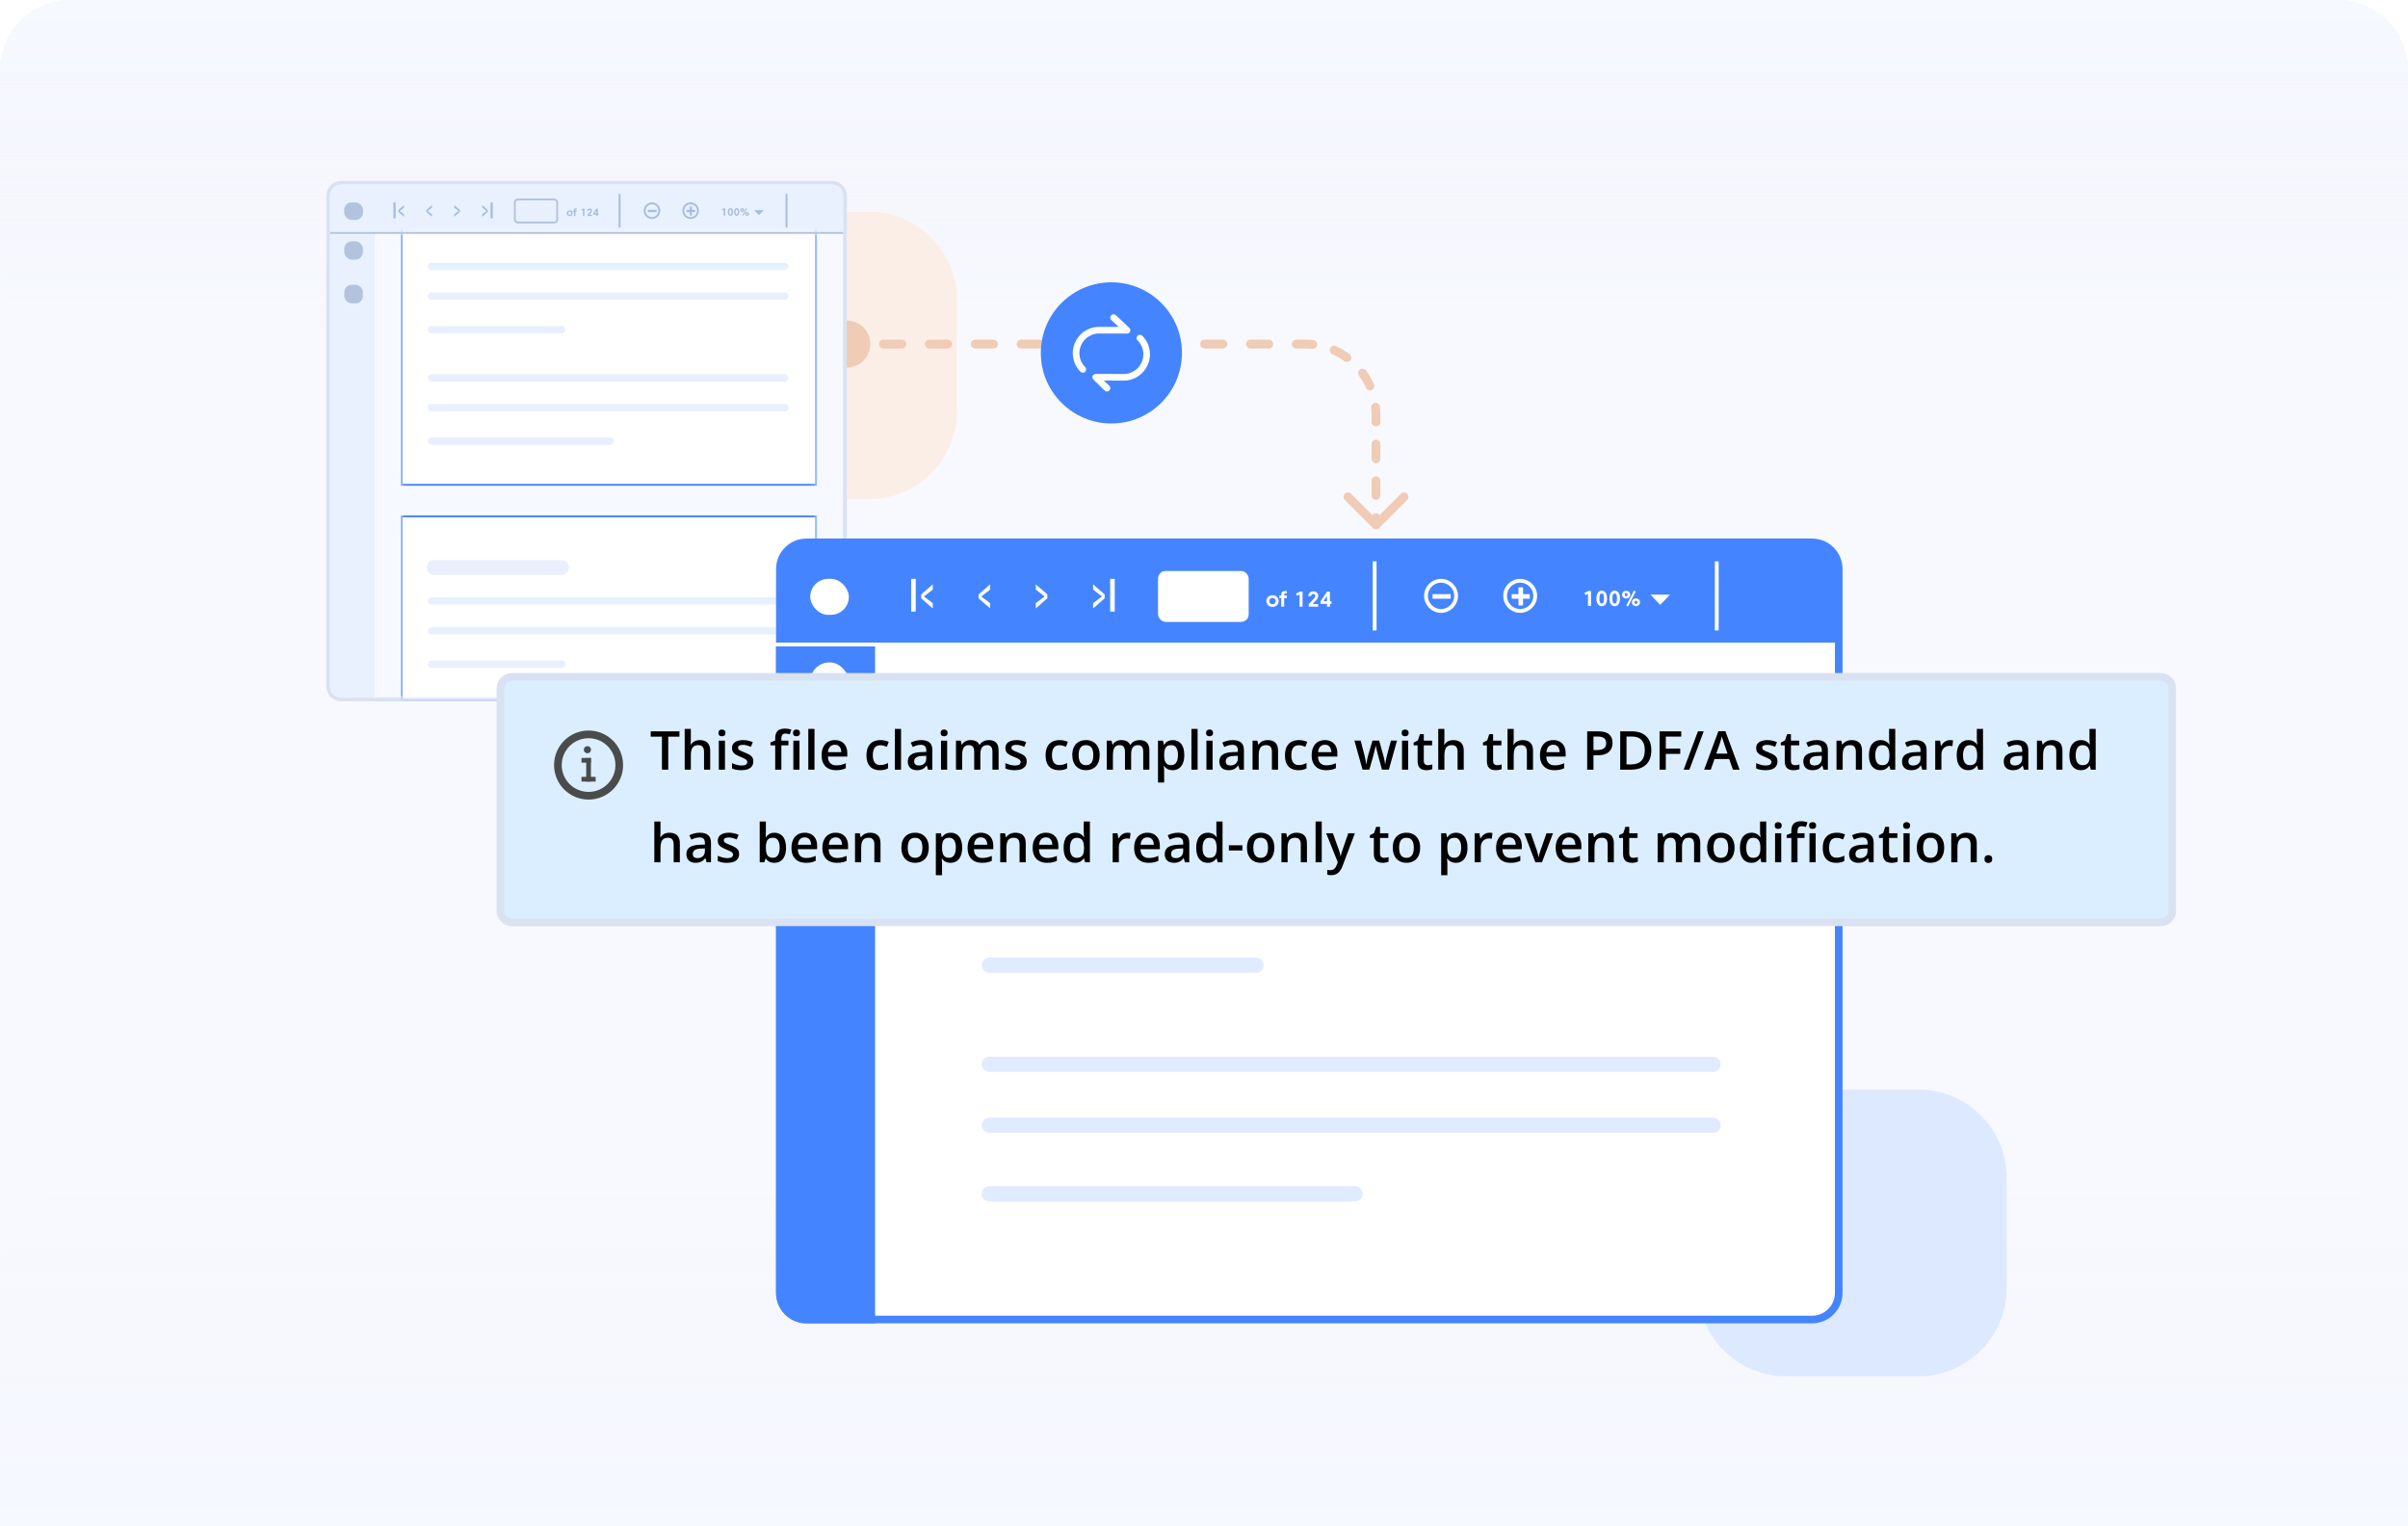 <svg width="546" height="346" viewBox="0 0 546 346" fill="none" xmlns="http://www.w3.org/2000/svg">
<g clip-path="url(#clip0_10996_857)">
<path opacity="0.5" d="M0 16C0 7.163 7.163 0 16 0H530C538.837 0 546 7.163 546 16V376H0V16Z" fill="#F6F9FF"/>
<path d="M0 376H546V318C546 309.163 538.837 302 530 302H16C7.163 302 0 309.163 0 318V376Z" fill="url(#paint0_linear_10996_857)"/>
<path d="M0 16C0 7.163 7.163 0 16 0H530C538.837 0 546 7.163 546 16V60C546 68.837 538.837 76 530 76H16C7.163 76 0 68.837 0 60V16Z" fill="url(#paint1_linear_10996_857)"/>
<path opacity="0.5" d="M0 16C0 7.163 7.163 0 16 0H530C538.837 0 546 7.163 546 16V346H0V16Z" fill="#F6F9FF"/>
<path d="M0 346H546V286C546 277.163 538.837 270 530 270H16C7.163 270 0 277.163 0 286V346Z" fill="url(#paint2_linear_10996_857)"/>
<path d="M0 16C0 7.163 7.163 0 16 0H530C538.837 0 546 7.163 546 16V60C546 68.837 538.837 76 530 76H16C7.163 76 0 68.837 0 60V16Z" fill="url(#paint3_linear_10996_857)"/>
<path d="M385 267C385 255.954 393.954 247 405 247H435C446.046 247 455 255.954 455 267V292C455 303.046 446.046 312 435 312H405C393.954 312 385 303.046 385 292V267Z" fill="#DDE9FF"/>
<path d="M147 68C147 56.954 155.954 48 167 48H197C208.046 48 217 56.954 217 68V93.172C217 104.218 208.046 113.172 197 113.172H167C155.954 113.172 147 104.218 147 93.172V68Z" fill="#FBEEE7"/>
<path d="M192 72.667C189.054 72.667 186.667 75.055 186.667 78C186.667 80.945 189.054 83.333 192 83.333C194.946 83.333 197.333 80.945 197.333 78C197.333 75.055 194.946 72.667 192 72.667ZM311.293 119.707C311.683 120.098 312.317 120.098 312.707 119.707L319.071 113.343C319.462 112.953 319.462 112.319 319.071 111.929C318.681 111.538 318.047 111.538 317.657 111.929L312 117.586L306.343 111.929C305.953 111.538 305.319 111.538 304.929 111.929C304.538 112.319 304.538 112.953 304.929 113.343L311.293 119.707ZM194.08 79C194.632 79 195.08 78.552 195.08 78C195.08 77.448 194.632 77 194.08 77L194.08 79ZM200.32 77C199.768 77 199.32 77.448 199.32 78C199.32 78.552 199.768 79 200.32 79L200.32 77ZM204.48 79C205.032 79 205.48 78.552 205.48 78C205.48 77.448 205.032 77 204.48 77L204.48 79ZM210.72 77C210.168 77 209.72 77.448 209.72 78C209.72 78.552 210.168 79 210.72 79L210.72 77ZM214.88 79C215.432 79 215.88 78.552 215.88 78C215.88 77.448 215.432 77 214.88 77L214.88 79ZM221.12 77C220.568 77 220.12 77.448 220.12 78C220.12 78.552 220.568 79 221.12 79L221.12 77ZM225.28 79C225.832 79 226.28 78.552 226.28 78C226.28 77.448 225.832 77 225.28 77L225.28 79ZM231.52 77C230.968 77 230.52 77.448 230.52 78C230.52 78.552 230.968 79 231.52 79L231.52 77ZM235.68 79C236.232 79 236.68 78.552 236.68 78C236.68 77.448 236.232 77 235.68 77L235.68 79ZM241.92 77C241.368 77 240.92 77.448 240.92 78C240.92 78.552 241.368 79 241.92 79L241.92 77ZM246.08 79C246.632 79 247.08 78.552 247.08 78C247.08 77.448 246.632 77 246.08 77L246.08 79ZM252.32 77C251.768 77 251.32 77.448 251.32 78C251.32 78.552 251.768 79 252.32 79L252.32 77ZM256.48 79C257.032 79 257.48 78.552 257.48 78C257.48 77.448 257.032 77 256.48 77L256.48 79ZM262.72 77C262.168 77 261.72 77.448 261.72 78C261.72 78.552 262.168 79 262.72 79L262.72 77ZM266.88 79C267.432 79 267.88 78.552 267.88 78C267.88 77.448 267.432 77 266.88 77L266.88 79ZM273.12 77C272.568 77 272.12 77.448 272.12 78C272.12 78.552 272.568 79 273.12 79L273.12 77ZM277.28 79C277.832 79 278.28 78.552 278.28 78C278.28 77.448 277.832 77 277.28 77L277.28 79ZM283.52 77C282.968 77 282.52 77.448 282.52 78C282.52 78.552 282.968 79 283.52 79L283.52 77ZM287.68 79C288.232 79 288.68 78.552 288.68 78C288.68 77.448 288.232 77 287.68 77L287.68 79ZM293.92 77C293.368 77 292.92 77.448 292.92 78C292.92 78.552 293.368 79 293.92 79L293.92 77ZM297.57 79.081C298.119 79.138 298.611 78.739 298.668 78.19C298.725 77.64 298.326 77.149 297.776 77.092L297.57 79.081ZM302.917 78.466C302.412 78.242 301.821 78.468 301.596 78.972C301.371 79.477 301.598 80.068 302.102 80.293L302.917 78.466ZM304.817 81.863C305.263 82.188 305.889 82.09 306.214 81.643C306.539 81.197 306.44 80.571 305.994 80.246L304.817 81.863ZM309.754 84.007C309.429 83.56 308.803 83.461 308.357 83.786C307.91 84.111 307.812 84.737 308.137 85.183L309.754 84.007ZM309.707 87.898C309.932 88.402 310.523 88.629 311.028 88.404C311.532 88.179 311.759 87.588 311.534 87.083L309.707 87.898ZM312.908 92.224C312.851 91.674 312.36 91.275 311.81 91.332C311.261 91.389 310.862 91.881 310.919 92.43L312.908 92.224ZM311 95.667C311 96.219 311.448 96.667 312 96.667C312.552 96.667 313 96.219 313 95.667L311 95.667ZM313 100.667C313 100.114 312.552 99.667 312 99.667C311.448 99.667 311 100.114 311 100.667L313 100.667ZM311 104C311 104.552 311.448 105 312 105C312.552 105 313 104.552 313 104L311 104ZM313 109C313 108.448 312.552 108 312 108C311.448 108 311 108.448 311 109L313 109ZM311 112.333C311 112.886 311.448 113.333 312 113.333C312.552 113.333 313 112.886 313 112.333L311 112.333ZM313 117.333C313 116.781 312.552 116.333 312 116.333C311.448 116.333 311 116.781 311 117.333L313 117.333ZM192 79L194.08 79L194.08 77L192 77L192 79ZM200.32 79L204.48 79L204.48 77L200.32 77L200.32 79ZM210.72 79L214.88 79L214.88 77L210.72 77L210.72 79ZM221.12 79L225.28 79L225.28 77L221.12 77L221.12 79ZM231.52 79L235.68 79L235.68 77L231.52 77L231.52 79ZM241.92 79L246.08 79L246.08 77L241.92 77L241.92 79ZM252.32 79L256.48 79L256.48 77L252.32 77L252.32 79ZM262.72 79L266.88 79L266.88 77L262.72 77L262.72 79ZM273.12 79L277.28 79L277.28 77L273.12 77L273.12 79ZM283.52 79L287.68 79L287.68 77L283.52 77L283.52 79ZM293.92 79L296 79L296 77L293.92 77L293.92 79ZM296 79C296.53 79 297.054 79.028 297.57 79.081L297.776 77.092C297.192 77.031 296.6 77 296 77L296 79ZM302.102 80.293C303.065 80.722 303.974 81.25 304.817 81.863L305.994 80.246C305.039 79.551 304.008 78.953 302.917 78.466L302.102 80.293ZM308.137 85.183C308.75 86.026 309.278 86.935 309.707 87.898L311.534 87.083C311.047 85.992 310.449 84.961 309.754 84.007L308.137 85.183ZM310.919 92.43C310.973 92.946 311 93.47 311 94L313 94C313 93.4 312.969 92.808 312.908 92.224L310.919 92.43ZM311 94L311 95.667L313 95.667L313 94L311 94ZM311 100.667L311 104L313 104L313 100.667L311 100.667ZM311 109L311 112.333L313 112.333L313 109L311 109ZM311 117.333L311 119L313 119L313 117.333L311 117.333Z" fill="#F0CBB5"/>
<g filter="url(#filter0_f_10996_857)">
<path d="M74.421 44.371C74.421 42.742 75.742 41.421 77.371 41.421H188.629C190.258 41.421 191.579 42.742 191.579 44.371V155.629C191.579 157.258 190.258 158.579 188.629 158.579H77.371C75.742 158.579 74.421 157.258 74.421 155.629V44.371Z" fill="#F6F9FF" stroke="#D9E2F2" stroke-width="0.843"/>
<path d="M84.957 52.8L84.957 158.157L77.372 158.157C75.975 158.157 74.843 157.025 74.843 155.629L74.843 52.8L84.957 52.8Z" fill="#E9F1FE"/>
<rect x="78.065" y="54.702" width="4.224" height="4.157" rx="1.686" fill="#B4C3DD"/>
<rect x="78.065" y="64.552" width="4.224" height="4.223" rx="1.686" fill="#B4C3DD"/>
<path d="M74.843 44.371C74.843 42.975 75.975 41.843 77.371 41.843H188.629C190.025 41.843 191.157 42.975 191.157 44.371V52.8H74.843V44.371Z" fill="#E9F1FE"/>
<mask id="mask0_10996_857" style="mask-type:alpha" maskUnits="userSpaceOnUse" x="90" y="52" width="96" height="107">
<path d="M91.279 53.221H184.836V157.736H91.279V53.221Z" fill="#F6F9FF" stroke="#D9E2F2" stroke-width="0.843"/>
</mask>
<g mask="url(#mask0_10996_857)">
<path d="M91.068 50.482H185.047V109.904H91.068V50.482Z" fill="white" stroke="#4484FF" stroke-width="0.421"/>
<path d="M91.069 158.789H185.047V117.068H91.069V158.789Z" fill="white" stroke="#4484FF" stroke-width="0.421"/>
<path d="M97.861 60.387H177.932" stroke="#E8F0FE" stroke-width="1.686" stroke-linecap="round"/>
<path d="M97.86 67.129H177.932" stroke="#E8F0FE" stroke-width="1.686" stroke-linecap="round"/>
<path d="M97.86 74.715H127.36" stroke="#E8F0FE" stroke-width="1.686" stroke-linecap="round"/>
<path d="M97.86 92.415H177.932" stroke="#E8F0FE" stroke-width="1.686" stroke-linecap="round"/>
<path d="M97.86 85.672H177.932" stroke="#E8F0FE" stroke-width="1.686" stroke-linecap="round"/>
<path d="M97.86 100.001H138.317" stroke="#E8F0FE" stroke-width="1.686" stroke-linecap="round"/>
<path d="M97.86 136.243H177.932" stroke="#E8F0FE" stroke-width="1.686" stroke-linecap="round"/>
<path d="M97.86 142.986H177.932" stroke="#E8F0FE" stroke-width="1.686" stroke-linecap="round"/>
<path d="M97.86 150.571H127.36" stroke="#E8F0FE" stroke-width="1.686" stroke-linecap="round"/>
<path d="M98.444 128.657H127.334" stroke="#E8F0FE" stroke-width="3.371" stroke-linecap="round"/>
</g>
<rect x="78.036" y="45.879" width="4.275" height="3.984" rx="1.686" fill="#B4C3DD"/>
<path d="M90.619 47.829L91.6 48.575V49.152L90.319 48.035V47.605L91.6 46.492V47.069L90.619 47.829Z" fill="#A7BCDF"/>
<path d="M96.964 47.829L97.944 48.575V49.152L96.663 48.035V47.605L97.944 46.492V47.069L96.964 47.829Z" fill="#A7BCDF"/>
<path d="M89.46 45.886V49.504" stroke="#A7BCDF" stroke-width="0.506"/>
<path d="M110.315 47.829L109.334 48.575V49.152L110.615 48.035V47.605L109.334 46.492V47.069L110.315 47.829Z" fill="#A7BCDF"/>
<path d="M103.973 47.829L102.993 48.575V49.152L104.274 48.035V47.605L102.993 46.492V47.069L103.973 47.829Z" fill="#A7BCDF"/>
<path d="M111.478 45.886V49.504" stroke="#A7BCDF" stroke-width="0.506"/>
<rect x="116.737" y="45.221" width="9.6" height="5.216" rx="0.632" fill="#E8F0FD" stroke="#B4C3DD" stroke-width="0.421"/>
<path d="M128.503 48.343C128.503 48.704 128.796 48.989 129.187 48.989C129.58 48.989 129.872 48.704 129.872 48.343C129.872 47.983 129.58 47.698 129.187 47.698C128.796 47.698 128.503 47.983 128.503 48.343ZM128.832 48.343C128.832 48.144 128.986 47.988 129.187 47.988C129.39 47.988 129.544 48.144 129.544 48.343C129.544 48.545 129.39 48.699 129.187 48.699C128.986 48.699 128.832 48.545 128.832 48.343Z" fill="#A7BCDF"/>
<path d="M130.775 47.234C130.737 47.228 130.683 47.222 130.633 47.222C130.312 47.222 130.149 47.365 130.149 47.657V47.727H129.941V48.011H130.149V48.96H130.476V48.011H130.775V47.727H130.476V47.66C130.476 47.545 130.529 47.489 130.664 47.489C130.699 47.489 130.743 47.491 130.775 47.495V47.234Z" fill="#A7BCDF"/>
<path d="M132.211 47.294L131.775 47.527L131.906 47.76L132.176 47.615V48.96H132.51V47.294H132.211Z" fill="#A7BCDF"/>
<path d="M134.012 48.252C134.169 48.082 134.244 47.941 134.244 47.752C134.244 47.457 134.01 47.265 133.697 47.265C133.384 47.265 133.155 47.474 133.141 47.782H133.457C133.469 47.652 133.562 47.556 133.693 47.556C133.82 47.556 133.912 47.646 133.912 47.772C133.912 47.875 133.867 47.96 133.753 48.084L133.197 48.69V48.96H134.227V48.672H133.626L134.012 48.252Z" fill="#A7BCDF"/>
<path d="M134.5 48.658H135.212V48.96H135.54V48.658H135.719V48.364H135.54V47.294H135.22L134.5 48.372V48.658ZM134.823 48.366L135.212 47.783V48.366H134.823Z" fill="#A7BCDF"/>
<path d="M164.128 47.22L163.692 47.453L163.822 47.686L164.093 47.541V48.886H164.427V47.22H164.128Z" fill="#A7BCDF"/>
<path d="M165.028 48.053C165.028 48.543 165.223 48.914 165.614 48.914C166.004 48.914 166.199 48.543 166.199 48.053C166.199 47.564 166.004 47.191 165.614 47.191C165.223 47.191 165.028 47.564 165.028 48.053ZM165.357 48.053C165.357 47.715 165.434 47.493 165.614 47.493C165.793 47.493 165.871 47.715 165.871 48.053C165.871 48.392 165.793 48.613 165.614 48.613C165.434 48.613 165.357 48.392 165.357 48.053Z" fill="#A7BCDF"/>
<path d="M166.462 48.053C166.462 48.543 166.657 48.914 167.048 48.914C167.438 48.914 167.633 48.543 167.633 48.053C167.633 47.564 167.438 47.191 167.048 47.191C166.657 47.191 166.462 47.564 166.462 48.053ZM166.791 48.053C166.791 47.715 166.868 47.493 167.048 47.493C167.227 47.493 167.305 47.715 167.305 48.053C167.305 48.392 167.227 48.613 167.048 48.613C166.868 48.613 166.791 48.392 166.791 48.053Z" fill="#A7BCDF"/>
<path d="M168.325 48.836L168.52 48.948L169.378 47.282L169.184 47.17L168.325 48.836ZM168.152 47.63C168.152 47.539 168.218 47.459 168.315 47.459C168.413 47.459 168.478 47.539 168.478 47.63C168.478 47.722 168.413 47.802 168.315 47.802C168.218 47.802 168.152 47.722 168.152 47.63ZM167.864 47.63C167.864 47.868 168.057 48.057 168.315 48.057C168.573 48.057 168.766 47.868 168.766 47.63C168.766 47.392 168.573 47.203 168.315 47.203C168.057 47.203 167.864 47.392 167.864 47.63ZM169.236 48.475C169.236 48.383 169.302 48.304 169.399 48.304C169.497 48.304 169.562 48.383 169.562 48.475C169.562 48.567 169.497 48.647 169.399 48.647C169.302 48.647 169.236 48.567 169.236 48.475ZM168.948 48.475C168.948 48.713 169.141 48.902 169.399 48.902C169.658 48.902 169.85 48.713 169.85 48.475C169.85 48.237 169.658 48.048 169.399 48.048C169.141 48.048 168.948 48.237 168.948 48.475Z" fill="#A7BCDF"/>
<path d="M149.5 47.764C149.5 48.686 148.754 49.433 147.836 49.433C146.917 49.433 146.172 48.686 146.172 47.764C146.172 46.843 146.917 46.096 147.836 46.096C148.754 46.096 149.5 46.843 149.5 47.764Z" stroke="#A7BCDF" stroke-width="0.421"/>
<path d="M146.897 47.828H148.897" stroke="#A7BCDF" stroke-width="0.506"/>
<path d="M156.651 48.829L156.651 46.825" stroke="#A7BCDF" stroke-width="0.506"/>
<path d="M158.254 47.764C158.254 48.686 157.508 49.433 156.59 49.433C155.671 49.433 154.926 48.686 154.926 47.764C154.926 46.843 155.671 46.096 156.59 46.096C157.508 46.096 158.254 46.843 158.254 47.764Z" stroke="#A7BCDF" stroke-width="0.421"/>
<path d="M155.651 47.828H157.651" stroke="#A7BCDF" stroke-width="0.506"/>
<path d="M172.084 48.763L171.002 47.636L173.167 47.636L172.084 48.763Z" fill="#A7BCDF"/>
<path d="M178.342 43.95V51.591" stroke="#A7BCDF" stroke-width="0.421"/>
<path d="M140.49 43.95V51.591" stroke="#A7BCDF" stroke-width="0.421"/>
<path d="M74.843 52.806L191.157 52.806" stroke="#B4C3DD" stroke-width="0.421"/>
</g>
<circle cx="16" cy="16" r="16" transform="matrix(-1 0 0 1 268 64)" fill="#4484FF"/>
<path d="M252.5 72L255.549 74.87L249.195 74.854C246.342 74.854 244 77.196 244 80.065C244 81.496 244.583 82.799 245.527 83.742" stroke="white" stroke-width="1.5" stroke-linecap="round" stroke-linejoin="round"/>
<path d="M251 88L248.451 85.516L254.805 85.532C257.658 85.532 260 83.19 260 80.321C260 78.89 259.417 77.588 258.473 76.644" stroke="white" stroke-width="1.5" stroke-linecap="round" stroke-linejoin="round"/>
<path d="M176.831 129C176.831 125.662 179.538 122.955 182.877 122.955H410.878C414.217 122.955 416.923 125.662 416.923 129V293.091C416.923 296.429 414.217 299.136 410.878 299.136H182.877C179.538 299.136 176.831 296.429 176.831 293.091V129Z" fill="white" stroke="#4484FF" stroke-width="1.727"/>
<path d="M198.424 146.273L198.424 300L182.878 300C179.062 300 175.969 296.907 175.969 293.091L175.969 146.273L198.424 146.273Z" fill="#4484FF"/>
<rect x="183.769" y="150.173" width="8.657" height="8.518" rx="4.259" fill="white"/>
<rect x="183.769" y="170.357" width="8.657" height="8.655" rx="4.327" fill="white"/>
<path d="M176.759 128.583C176.759 125.721 179.079 123.401 181.941 123.401H411.992C414.854 123.401 417.174 125.721 417.174 128.583V145.767H176.759V128.583Z" fill="#4484FF"/>
<rect x="183.713" y="131.221" width="8.76" height="8.164" rx="4.082" fill="white"/>
<path d="M209.494 135.217L211.503 136.745V137.928L208.878 135.64V134.758L211.503 132.476V133.659L209.494 135.217Z" fill="white"/>
<path d="M222.5 135.218L224.509 136.746V137.929L221.884 135.641V134.759L224.509 132.477V133.66L222.5 135.218Z" fill="white"/>
<path d="M207.12 131.23V138.645" stroke="white" stroke-width="1.036"/>
<path d="M249.866 135.217L247.857 136.745V137.928L250.482 135.64V134.758L247.857 132.476V133.659L249.866 135.217Z" fill="white"/>
<path d="M236.865 135.216L234.856 136.743V137.927L237.481 135.638V134.757L234.856 132.475V133.658L236.865 135.216Z" fill="white"/>
<path d="M252.245 131.229V138.645" stroke="white" stroke-width="1.036"/>
<rect x="262.679" y="129.52" width="20.365" height="11.379" rx="1.641" fill="white" stroke="white" stroke-width="0.173"/>
<path d="M287.133 136.264C287.133 137.003 287.733 137.586 288.535 137.586C289.34 137.586 289.938 137.003 289.938 136.264C289.938 135.525 289.34 134.942 288.535 134.942C287.733 134.942 287.133 135.525 287.133 136.264ZM287.806 136.264C287.806 135.854 288.123 135.535 288.535 135.535C288.95 135.535 289.267 135.854 289.267 136.264C289.267 136.676 288.95 136.993 288.535 136.993C288.123 136.993 287.806 136.676 287.806 136.264Z" fill="white"/>
<path d="M291.789 133.991C291.711 133.979 291.601 133.966 291.498 133.966C290.84 133.966 290.506 134.259 290.506 134.857V135H290.079V135.583H290.506V137.527H291.176V135.583H291.789V135H291.176V134.864C291.176 134.627 291.284 134.513 291.562 134.513C291.633 134.513 291.723 134.518 291.789 134.525V133.991Z" fill="white"/>
<path d="M294.732 134.113L293.837 134.591L294.106 135.069L294.659 134.771V137.527H295.345V134.113H294.732Z" fill="white"/>
<path d="M298.423 136.076C298.745 135.727 298.898 135.439 298.898 135.052C298.898 134.447 298.418 134.054 297.776 134.054C297.135 134.054 296.667 134.481 296.637 135.113H297.286C297.311 134.847 297.501 134.649 297.769 134.649C298.03 134.649 298.218 134.835 298.218 135.093C298.218 135.303 298.125 135.478 297.891 135.732L296.752 136.973V137.527H298.864V136.937H297.632L298.423 136.076Z" fill="white"/>
<path d="M299.423 136.908H300.881V137.527H301.554V136.908H301.92V136.305H301.554V134.113H300.898L299.423 136.322V136.908ZM300.084 136.31L300.881 135.115V136.31H300.084Z" fill="white"/>
<path d="M360.141 133.965L359.246 134.443L359.514 134.921L360.068 134.623V137.379H360.753V133.965H360.141Z" fill="white"/>
<path d="M361.985 135.672C361.985 136.677 362.385 137.437 363.185 137.437C363.985 137.437 364.385 136.677 364.385 135.672C364.385 134.669 363.985 133.906 363.185 133.906C362.385 133.906 361.985 134.669 361.985 135.672ZM362.658 135.672C362.658 134.979 362.817 134.526 363.185 134.526C363.553 134.526 363.712 134.979 363.712 135.672C363.712 136.367 363.553 136.82 363.185 136.82C362.817 136.82 362.658 136.367 362.658 135.672Z" fill="white"/>
<path d="M364.924 135.672C364.924 136.677 365.324 137.437 366.124 137.437C366.924 137.437 367.324 136.677 367.324 135.672C367.324 134.669 366.924 133.906 366.124 133.906C365.324 133.906 364.924 134.669 364.924 135.672ZM365.597 135.672C365.597 134.979 365.756 134.526 366.124 134.526C366.492 134.526 366.651 134.979 366.651 135.672C366.651 136.367 366.492 136.82 366.124 136.82C365.756 136.82 365.597 136.367 365.597 135.672Z" fill="white"/>
<path d="M368.741 137.276L369.141 137.506L370.899 134.091L370.502 133.862L368.741 137.276ZM368.387 134.806C368.387 134.618 368.521 134.455 368.721 134.455C368.921 134.455 369.055 134.618 369.055 134.806C369.055 134.994 368.921 135.157 368.721 135.157C368.521 135.157 368.387 134.994 368.387 134.806ZM367.797 134.806C367.797 135.294 368.192 135.682 368.721 135.682C369.251 135.682 369.646 135.294 369.646 134.806C369.646 134.318 369.251 133.93 368.721 133.93C368.192 133.93 367.797 134.318 367.797 134.806ZM370.609 136.538C370.609 136.35 370.743 136.186 370.943 136.186C371.143 136.186 371.277 136.35 371.277 136.538C371.277 136.725 371.143 136.889 370.943 136.889C370.743 136.889 370.609 136.725 370.609 136.538ZM370.019 136.538C370.019 137.025 370.414 137.413 370.943 137.413C371.472 137.413 371.867 137.025 371.867 136.538C371.867 136.05 371.472 135.662 370.943 135.662C370.414 135.662 370.019 136.05 370.019 136.538Z" fill="white"/>
<path d="M330.164 135.08C330.164 136.969 328.636 138.499 326.754 138.499C324.871 138.499 323.344 136.969 323.344 135.08C323.344 133.19 324.871 131.661 326.754 131.661C328.636 131.661 330.164 133.19 330.164 135.08Z" stroke="white" stroke-width="0.864"/>
<path d="M324.832 135.211H328.93" stroke="white" stroke-width="1.036"/>
<path d="M344.823 137.252L344.823 133.145" stroke="white" stroke-width="1.036"/>
<path d="M348.101 135.079C348.101 136.968 346.573 138.498 344.691 138.498C342.808 138.498 341.28 136.968 341.28 135.079C341.28 133.19 342.808 131.66 344.691 131.66C346.573 131.66 348.101 133.19 348.101 135.079Z" stroke="white" stroke-width="0.864"/>
<path d="M342.77 135.21H346.868" stroke="white" stroke-width="1.036"/>
<path d="M376.449 137.125L374.231 134.815L378.667 134.815L376.449 137.125Z" fill="white"/>
<path d="M389.266 127.261V142.921" stroke="white" stroke-width="0.864"/>
<path d="M311.694 127.262V142.921" stroke="white" stroke-width="0.864"/>
<path d="M175.435 146.109H416.06" stroke="white" stroke-width="0.864"/>
<path d="M224.334 189.457H388.426" stroke="#E0EBFF" stroke-width="3.455" stroke-linecap="round"/>
<path d="M224.334 203.276H388.426" stroke="#E0EBFF" stroke-width="3.455" stroke-linecap="round"/>
<path d="M224.334 218.82H284.789" stroke="#E0EBFF" stroke-width="3.455" stroke-linecap="round"/>
<path d="M224.334 255.094H388.426" stroke="#E0EBFF" stroke-width="3.455" stroke-linecap="round"/>
<path d="M224.334 241.275H388.426" stroke="#E0EBFF" stroke-width="3.455" stroke-linecap="round"/>
<path d="M224.334 270.639H307.244" stroke="#E0EBFF" stroke-width="3.455" stroke-linecap="round"/>
<path d="M224.543 170.659H283.749" stroke="#90B6FF" stroke-width="6.909" stroke-linecap="round"/>
<g filter="url(#filter1_d_10996_857)">
<path d="M113.459 149.094C113.459 147.653 114.627 146.486 116.068 146.486H489.932C491.372 146.486 492.54 147.653 492.54 149.094V199.522C492.54 200.963 491.372 202.131 489.932 202.131H116.068C114.627 202.131 113.459 200.963 113.459 199.522V149.094Z" fill="#DBEEFF" stroke="#D9E2F2" stroke-width="1.739"/>
<path d="M151.522 167.528H150.089V160.051H147.545V158.838H154.06V160.051H151.522V167.528ZM156.645 158.28V160.604C156.645 160.845 156.637 161.081 156.621 161.311C156.609 161.541 156.595 161.719 156.58 161.846H156.657C156.796 161.616 156.966 161.428 157.168 161.281C157.37 161.131 157.596 161.018 157.846 160.942C158.099 160.867 158.369 160.829 158.654 160.829C159.157 160.829 159.585 160.915 159.938 161.085C160.29 161.251 160.56 161.511 160.746 161.864C160.936 162.216 161.031 162.674 161.031 163.237V167.528H159.635V163.498C159.635 162.987 159.53 162.605 159.32 162.351C159.11 162.093 158.785 161.965 158.345 161.965C157.921 161.965 157.584 162.054 157.334 162.232C157.089 162.407 156.912 162.666 156.805 163.011C156.699 163.352 156.645 163.768 156.645 164.259V167.528H155.248V158.28H156.645ZM164.383 160.948V167.528H162.987V160.948H164.383ZM163.694 158.428C163.908 158.428 164.092 158.486 164.247 158.601C164.405 158.716 164.485 158.914 164.485 159.195C164.485 159.472 164.405 159.671 164.247 159.789C164.092 159.904 163.908 159.962 163.694 159.962C163.472 159.962 163.284 159.904 163.129 159.789C162.979 159.671 162.904 159.472 162.904 159.195C162.904 158.914 162.979 158.716 163.129 158.601C163.284 158.486 163.472 158.428 163.694 158.428ZM170.808 165.65C170.808 166.082 170.703 166.446 170.493 166.743C170.283 167.04 169.976 167.266 169.572 167.421C169.172 167.571 168.681 167.647 168.098 167.647C167.639 167.647 167.242 167.613 166.909 167.546C166.581 167.482 166.27 167.383 165.976 167.248V166.042C166.289 166.189 166.64 166.315 167.028 166.422C167.421 166.529 167.791 166.583 168.14 166.583C168.599 166.583 168.93 166.511 169.132 166.369C169.334 166.222 169.435 166.028 169.435 165.786C169.435 165.644 169.394 165.517 169.311 165.406C169.231 165.291 169.081 165.174 168.859 165.055C168.641 164.932 168.32 164.786 167.896 164.616C167.48 164.449 167.129 164.283 166.844 164.116C166.559 163.95 166.343 163.75 166.196 163.516C166.05 163.278 165.976 162.975 165.976 162.607C165.976 162.024 166.206 161.582 166.666 161.281C167.129 160.976 167.742 160.824 168.502 160.824C168.906 160.824 169.287 160.865 169.643 160.948C170.004 161.028 170.357 161.144 170.701 161.299L170.262 162.351C169.964 162.22 169.665 162.113 169.364 162.03C169.067 161.943 168.764 161.899 168.455 161.899C168.094 161.899 167.819 161.955 167.629 162.066C167.442 162.177 167.349 162.335 167.349 162.541C167.349 162.696 167.395 162.827 167.486 162.933C167.577 163.04 167.734 163.147 167.956 163.254C168.181 163.361 168.494 163.494 168.895 163.653C169.287 163.803 169.626 163.962 169.911 164.128C170.2 164.291 170.422 164.491 170.577 164.728C170.731 164.966 170.808 165.273 170.808 165.65ZM178.767 162.012H177.168V167.528H175.771V162.012H174.695V161.341L175.771 160.931V160.473C175.771 159.914 175.858 159.47 176.033 159.142C176.211 158.813 176.465 158.577 176.794 158.434C177.126 158.288 177.523 158.214 177.982 158.214C178.283 158.214 178.559 158.24 178.808 158.292C179.058 158.339 179.268 158.395 179.438 158.458L179.076 159.516C178.941 159.472 178.791 159.433 178.624 159.397C178.458 159.357 178.279 159.338 178.089 159.338C177.772 159.338 177.538 159.437 177.388 159.635C177.241 159.833 177.168 160.122 177.168 160.503V160.948H178.767V162.012ZM181.281 160.948V167.528H179.884V160.948H181.281ZM180.591 158.428C180.805 158.428 180.99 158.486 181.144 158.601C181.303 158.716 181.382 158.914 181.382 159.195C181.382 159.472 181.303 159.671 181.144 159.789C180.99 159.904 180.805 159.962 180.591 159.962C180.37 159.962 180.181 159.904 180.027 159.789C179.876 159.671 179.801 159.472 179.801 159.195C179.801 158.914 179.876 158.716 180.027 158.601C180.181 158.486 180.37 158.428 180.591 158.428ZM184.681 167.528H183.278V158.28H184.681V167.528ZM189.299 160.824C189.885 160.824 190.388 160.944 190.808 161.186C191.228 161.428 191.551 161.771 191.777 162.214C192.003 162.658 192.116 163.189 192.116 163.807V164.556H187.724C187.739 165.194 187.91 165.685 188.235 166.03C188.564 166.375 189.023 166.547 189.614 166.547C190.034 166.547 190.41 166.508 190.743 166.428C191.08 166.345 191.426 166.224 191.783 166.066V167.201C191.454 167.355 191.119 167.468 190.779 167.54C190.438 167.611 190.03 167.647 189.554 167.647C188.908 167.647 188.34 167.522 187.848 167.272C187.361 167.019 186.979 166.642 186.701 166.143C186.428 165.644 186.291 165.024 186.291 164.283C186.291 163.546 186.416 162.92 186.666 162.405C186.915 161.889 187.266 161.497 187.718 161.228C188.169 160.958 188.696 160.824 189.299 160.824ZM189.299 161.876C188.859 161.876 188.502 162.018 188.229 162.303C187.959 162.589 187.801 163.007 187.753 163.558H190.749C190.745 163.229 190.689 162.937 190.582 162.684C190.479 162.43 190.321 162.232 190.107 162.09C189.897 161.947 189.628 161.876 189.299 161.876ZM199.504 167.647C198.882 167.647 198.343 167.526 197.887 167.284C197.431 167.042 197.081 166.672 196.835 166.173C196.589 165.673 196.467 165.039 196.467 164.271C196.467 163.47 196.601 162.817 196.871 162.309C197.14 161.802 197.513 161.428 197.988 161.186C198.468 160.944 199.016 160.824 199.634 160.824C200.027 160.824 200.381 160.863 200.698 160.942C201.019 161.018 201.291 161.111 201.513 161.222L201.097 162.339C200.855 162.24 200.607 162.157 200.354 162.09C200.1 162.022 199.856 161.988 199.623 161.988C199.238 161.988 198.917 162.074 198.66 162.244C198.406 162.414 198.216 162.668 198.089 163.005C197.966 163.342 197.905 163.76 197.905 164.259C197.905 164.742 197.968 165.15 198.095 165.483C198.222 165.812 198.41 166.062 198.66 166.232C198.909 166.399 199.216 166.482 199.581 166.482C199.942 166.482 200.264 166.438 200.55 166.351C200.835 166.264 201.104 166.151 201.358 166.012V167.225C201.108 167.367 200.841 167.472 200.556 167.54C200.27 167.611 199.92 167.647 199.504 167.647ZM204.306 167.528H202.903V158.28H204.306V167.528ZM208.883 160.824C209.715 160.824 210.343 161.008 210.767 161.376C211.195 161.745 211.409 162.319 211.409 163.1V167.528H210.416L210.149 166.595H210.101C209.915 166.832 209.723 167.029 209.524 167.183C209.326 167.338 209.097 167.453 208.835 167.528C208.577 167.607 208.262 167.647 207.89 167.647C207.498 167.647 207.147 167.575 206.838 167.433C206.529 167.286 206.285 167.064 206.107 166.767C205.929 166.47 205.839 166.093 205.839 165.638C205.839 164.96 206.091 164.451 206.594 164.11C207.101 163.77 207.866 163.581 208.889 163.546L210.03 163.504V163.159C210.03 162.704 209.923 162.379 209.709 162.185C209.499 161.99 209.202 161.893 208.817 161.893C208.488 161.893 208.169 161.941 207.86 162.036C207.551 162.131 207.25 162.248 206.957 162.387L206.505 161.4C206.826 161.23 207.191 161.091 207.599 160.984C208.011 160.877 208.439 160.824 208.883 160.824ZM210.024 164.384L209.174 164.413C208.476 164.437 207.987 164.556 207.706 164.77C207.424 164.984 207.284 165.277 207.284 165.65C207.284 165.975 207.381 166.212 207.575 166.363C207.769 166.51 208.025 166.583 208.342 166.583C208.825 166.583 209.225 166.446 209.542 166.173C209.863 165.895 210.024 165.489 210.024 164.954V164.384ZM214.761 160.948V167.528H213.364V160.948H214.761ZM214.071 158.428C214.285 158.428 214.469 158.486 214.624 158.601C214.782 158.716 214.862 158.914 214.862 159.195C214.862 159.472 214.782 159.671 214.624 159.789C214.469 159.904 214.285 159.962 214.071 159.962C213.849 159.962 213.661 159.904 213.507 159.789C213.356 159.671 213.281 159.472 213.281 159.195C213.281 158.914 213.356 158.716 213.507 158.601C213.661 158.486 213.849 158.428 214.071 158.428ZM224.199 160.824C224.936 160.824 225.491 161.014 225.863 161.394C226.24 161.775 226.428 162.385 226.428 163.225V167.528H225.031V163.474C225.031 162.975 224.934 162.599 224.74 162.345C224.546 162.091 224.251 161.965 223.854 161.965C223.3 161.965 222.899 162.143 222.654 162.5C222.412 162.852 222.291 163.365 222.291 164.039V167.528H220.894V163.474C220.894 163.142 220.851 162.864 220.764 162.642C220.68 162.416 220.552 162.248 220.377 162.137C220.203 162.022 219.983 161.965 219.718 161.965C219.333 161.965 219.026 162.052 218.796 162.226C218.57 162.401 218.408 162.658 218.309 162.999C218.21 163.336 218.16 163.75 218.16 164.241V167.528H216.764V160.948H217.851L218.047 161.834H218.125C218.259 161.604 218.426 161.416 218.624 161.269C218.826 161.119 219.05 161.008 219.296 160.936C219.541 160.861 219.797 160.824 220.062 160.824C220.554 160.824 220.968 160.911 221.305 161.085C221.641 161.255 221.893 161.517 222.059 161.87H222.166C222.372 161.513 222.66 161.249 223.028 161.079C223.397 160.909 223.787 160.824 224.199 160.824ZM232.799 165.65C232.799 166.082 232.694 166.446 232.484 166.743C232.274 167.04 231.967 167.266 231.563 167.421C231.163 167.571 230.671 167.647 230.089 167.647C229.629 167.647 229.233 167.613 228.9 167.546C228.571 167.482 228.26 167.383 227.967 167.248V166.042C228.28 166.189 228.631 166.315 229.019 166.422C229.411 166.529 229.782 166.583 230.131 166.583C230.59 166.583 230.921 166.511 231.123 166.369C231.325 166.222 231.426 166.028 231.426 165.786C231.426 165.644 231.385 165.517 231.301 165.406C231.222 165.291 231.072 165.174 230.85 165.055C230.632 164.932 230.311 164.786 229.887 164.616C229.471 164.449 229.12 164.283 228.835 164.116C228.55 163.95 228.334 163.75 228.187 163.516C228.04 163.278 227.967 162.975 227.967 162.607C227.967 162.024 228.197 161.582 228.657 161.281C229.12 160.976 229.732 160.824 230.493 160.824C230.897 160.824 231.278 160.865 231.634 160.948C231.995 161.028 232.348 161.144 232.692 161.299L232.252 162.351C231.955 162.22 231.656 162.113 231.355 162.03C231.058 161.943 230.755 161.899 230.446 161.899C230.085 161.899 229.81 161.955 229.619 162.066C229.433 162.177 229.34 162.335 229.34 162.541C229.34 162.696 229.386 162.827 229.477 162.933C229.568 163.04 229.724 163.147 229.946 163.254C230.172 163.361 230.485 163.494 230.885 163.653C231.278 163.803 231.617 163.962 231.902 164.128C232.191 164.291 232.413 164.491 232.567 164.728C232.722 164.966 232.799 165.273 232.799 165.65ZM240.122 167.647C239.5 167.647 238.961 167.526 238.505 167.284C238.049 167.042 237.699 166.672 237.453 166.173C237.207 165.673 237.085 165.039 237.085 164.271C237.085 163.47 237.219 162.817 237.489 162.309C237.758 161.802 238.131 161.428 238.606 161.186C239.086 160.944 239.634 160.824 240.252 160.824C240.645 160.824 240.999 160.863 241.316 160.942C241.637 161.018 241.909 161.111 242.131 161.222L241.715 162.339C241.473 162.24 241.225 162.157 240.972 162.09C240.718 162.022 240.474 161.988 240.241 161.988C239.856 161.988 239.535 162.074 239.278 162.244C239.024 162.414 238.834 162.668 238.707 163.005C238.584 163.342 238.523 163.76 238.523 164.259C238.523 164.742 238.586 165.15 238.713 165.483C238.84 165.812 239.028 166.062 239.278 166.232C239.527 166.399 239.834 166.482 240.199 166.482C240.56 166.482 240.882 166.438 241.168 166.351C241.453 166.264 241.722 166.151 241.976 166.012V167.225C241.726 167.367 241.459 167.472 241.174 167.54C240.888 167.611 240.538 167.647 240.122 167.647ZM249.346 164.223C249.346 164.77 249.275 165.255 249.132 165.679C248.989 166.103 248.781 166.462 248.508 166.755C248.235 167.044 247.906 167.266 247.521 167.421C247.137 167.571 246.703 167.647 246.22 167.647C245.768 167.647 245.354 167.571 244.978 167.421C244.601 167.266 244.274 167.044 243.997 166.755C243.723 166.462 243.511 166.103 243.361 165.679C243.21 165.255 243.135 164.77 243.135 164.223C243.135 163.498 243.26 162.884 243.509 162.381C243.763 161.874 244.124 161.487 244.591 161.222C245.059 160.956 245.615 160.824 246.261 160.824C246.868 160.824 247.402 160.956 247.866 161.222C248.33 161.487 248.692 161.874 248.954 162.381C249.215 162.888 249.346 163.502 249.346 164.223ZM244.573 164.223C244.573 164.703 244.631 165.113 244.746 165.454C244.865 165.794 245.047 166.056 245.293 166.238C245.538 166.416 245.855 166.506 246.243 166.506C246.632 166.506 246.949 166.416 247.194 166.238C247.44 166.056 247.62 165.794 247.735 165.454C247.85 165.113 247.908 164.703 247.908 164.223C247.908 163.744 247.85 163.338 247.735 163.005C247.62 162.668 247.44 162.412 247.194 162.238C246.949 162.06 246.63 161.971 246.238 161.971C245.659 161.971 245.237 162.165 244.972 162.553C244.706 162.941 244.573 163.498 244.573 164.223ZM258.386 160.824C259.123 160.824 259.678 161.014 260.05 161.394C260.427 161.775 260.615 162.385 260.615 163.225V167.528H259.218V163.474C259.218 162.975 259.121 162.599 258.927 162.345C258.733 162.091 258.438 161.965 258.041 161.965C257.487 161.965 257.086 162.143 256.841 162.5C256.599 162.852 256.478 163.365 256.478 164.039V167.528H255.082V163.474C255.082 163.142 255.038 162.864 254.951 162.642C254.868 162.416 254.739 162.248 254.564 162.137C254.39 162.022 254.17 161.965 253.905 161.965C253.52 161.965 253.213 162.052 252.983 162.226C252.758 162.401 252.595 162.658 252.496 162.999C252.397 163.336 252.347 163.75 252.347 164.241V167.528H250.951V160.948H252.038L252.235 161.834H252.312C252.447 161.604 252.613 161.416 252.811 161.269C253.013 161.119 253.237 161.008 253.483 160.936C253.728 160.861 253.984 160.824 254.249 160.824C254.741 160.824 255.155 160.911 255.492 161.085C255.828 161.255 256.08 161.517 256.246 161.87H256.353C256.559 161.513 256.847 161.249 257.215 161.079C257.584 160.909 257.974 160.824 258.386 160.824ZM265.94 160.824C266.721 160.824 267.347 161.109 267.818 161.679C268.294 162.25 268.532 163.098 268.532 164.223C268.532 164.968 268.421 165.596 268.199 166.107C267.981 166.615 267.674 166.999 267.278 167.26C266.885 167.518 266.428 167.647 265.905 167.647C265.572 167.647 265.283 167.603 265.037 167.516C264.791 167.429 264.581 167.316 264.407 167.177C264.233 167.035 264.086 166.88 263.967 166.714H263.884C263.904 166.872 263.921 167.048 263.937 167.243C263.957 167.433 263.967 167.607 263.967 167.766V170.446H262.564V160.948H263.706L263.902 161.858H263.967C264.09 161.671 264.238 161.499 264.413 161.341C264.591 161.182 264.805 161.057 265.055 160.966C265.308 160.871 265.603 160.824 265.94 160.824ZM265.566 161.965C265.182 161.965 264.872 162.042 264.639 162.196C264.409 162.347 264.24 162.575 264.133 162.88C264.03 163.185 263.975 163.567 263.967 164.027V164.223C263.967 164.711 264.017 165.125 264.116 165.465C264.219 165.802 264.387 166.06 264.621 166.238C264.859 166.412 265.18 166.5 265.584 166.5C265.924 166.5 266.206 166.406 266.428 166.22C266.654 166.034 266.822 165.769 266.933 165.424C267.044 165.079 267.099 164.673 267.099 164.205C267.099 163.496 266.972 162.945 266.719 162.553C266.469 162.161 266.085 161.965 265.566 161.965ZM271.551 167.528H270.148V158.28H271.551V167.528ZM274.945 160.948V167.528H273.548V160.948H274.945ZM274.255 158.428C274.469 158.428 274.653 158.486 274.808 158.601C274.967 158.716 275.046 158.914 275.046 159.195C275.046 159.472 274.967 159.671 274.808 159.789C274.653 159.904 274.469 159.962 274.255 159.962C274.033 159.962 273.845 159.904 273.691 159.789C273.54 159.671 273.465 159.472 273.465 159.195C273.465 158.914 273.54 158.716 273.691 158.601C273.845 158.486 274.033 158.428 274.255 158.428ZM279.527 160.824C280.359 160.824 280.987 161.008 281.411 161.376C281.839 161.745 282.053 162.319 282.053 163.1V167.528H281.061L280.793 166.595H280.746C280.559 166.832 280.367 167.029 280.169 167.183C279.971 167.338 279.741 167.453 279.48 167.528C279.222 167.607 278.907 167.647 278.535 167.647C278.142 167.647 277.792 167.575 277.483 167.433C277.174 167.286 276.93 167.064 276.752 166.767C276.573 166.47 276.484 166.093 276.484 165.638C276.484 164.96 276.736 164.451 277.239 164.11C277.746 163.77 278.511 163.581 279.533 163.546L280.674 163.504V163.159C280.674 162.704 280.567 162.379 280.353 162.185C280.143 161.99 279.846 161.893 279.462 161.893C279.133 161.893 278.814 161.941 278.505 162.036C278.196 162.131 277.895 162.248 277.601 162.387L277.15 161.4C277.471 161.23 277.835 161.091 278.243 160.984C278.655 160.877 279.083 160.824 279.527 160.824ZM280.668 164.384L279.818 164.413C279.121 164.437 278.632 164.556 278.35 164.77C278.069 164.984 277.928 165.277 277.928 165.65C277.928 165.975 278.025 166.212 278.22 166.363C278.414 166.51 278.669 166.583 278.986 166.583C279.47 166.583 279.87 166.446 280.187 166.173C280.508 165.895 280.668 165.489 280.668 164.954V164.384ZM287.438 160.824C288.179 160.824 288.755 161.016 289.168 161.4C289.584 161.78 289.792 162.393 289.792 163.237V167.528H288.395V163.498C288.395 162.987 288.29 162.605 288.08 162.351C287.87 162.093 287.545 161.965 287.105 161.965C286.467 161.965 286.023 162.161 285.774 162.553C285.528 162.945 285.405 163.514 285.405 164.259V167.528H284.009V160.948H285.096L285.292 161.84H285.37C285.512 161.61 285.689 161.422 285.899 161.275C286.113 161.125 286.35 161.012 286.612 160.936C286.877 160.861 287.153 160.824 287.438 160.824ZM294.398 167.647C293.776 167.647 293.237 167.526 292.781 167.284C292.326 167.042 291.975 166.672 291.729 166.173C291.484 165.673 291.361 165.039 291.361 164.271C291.361 163.47 291.495 162.817 291.765 162.309C292.034 161.802 292.407 161.428 292.882 161.186C293.362 160.944 293.91 160.824 294.529 160.824C294.921 160.824 295.276 160.863 295.592 160.942C295.913 161.018 296.185 161.111 296.407 161.222L295.991 162.339C295.749 162.24 295.501 162.157 295.248 162.09C294.994 162.022 294.751 161.988 294.517 161.988C294.132 161.988 293.811 162.074 293.554 162.244C293.3 162.414 293.11 162.668 292.983 163.005C292.86 163.342 292.799 163.76 292.799 164.259C292.799 164.742 292.862 165.15 292.989 165.483C293.116 165.812 293.304 166.062 293.554 166.232C293.804 166.399 294.111 166.482 294.475 166.482C294.836 166.482 295.159 166.438 295.444 166.351C295.729 166.264 295.999 166.151 296.252 166.012V167.225C296.003 167.367 295.735 167.472 295.45 167.54C295.165 167.611 294.814 167.647 294.398 167.647ZM300.419 160.824C301.005 160.824 301.508 160.944 301.928 161.186C302.348 161.428 302.671 161.771 302.897 162.214C303.123 162.658 303.236 163.189 303.236 163.807V164.556H298.844C298.859 165.194 299.03 165.685 299.355 166.03C299.684 166.375 300.143 166.547 300.734 166.547C301.154 166.547 301.53 166.508 301.863 166.428C302.2 166.345 302.546 166.224 302.903 166.066V167.201C302.574 167.355 302.239 167.468 301.899 167.54C301.558 167.611 301.15 167.647 300.674 167.647C300.028 167.647 299.46 167.522 298.968 167.272C298.481 167.019 298.099 166.642 297.821 166.143C297.548 165.644 297.411 165.024 297.411 164.283C297.411 163.546 297.536 162.92 297.786 162.405C298.035 161.889 298.386 161.497 298.838 161.228C299.289 160.958 299.816 160.824 300.419 160.824ZM300.419 161.876C299.979 161.876 299.622 162.018 299.349 162.303C299.079 162.589 298.921 163.007 298.873 163.558H301.869C301.865 163.229 301.809 162.937 301.702 162.684C301.599 162.43 301.441 162.232 301.227 162.09C301.017 161.947 300.748 161.876 300.419 161.876ZM313.352 167.522L312.52 164.461C312.48 164.31 312.432 164.128 312.377 163.914C312.322 163.7 312.266 163.48 312.211 163.254C312.155 163.025 312.104 162.813 312.056 162.618C312.012 162.424 311.979 162.274 311.955 162.167H311.907C311.888 162.274 311.856 162.424 311.812 162.618C311.769 162.813 311.719 163.025 311.664 163.254C311.608 163.484 311.553 163.708 311.497 163.926C311.446 164.144 311.398 164.33 311.355 164.485L310.481 167.522H308.948L307.105 160.942H308.52L309.375 164.211C309.431 164.433 309.484 164.673 309.536 164.931C309.591 165.188 309.639 165.434 309.679 165.668C309.718 165.901 309.748 166.093 309.768 166.244H309.815C309.831 166.137 309.853 166.002 309.881 165.84C309.908 165.673 309.94 165.501 309.976 165.323C310.011 165.141 310.047 164.97 310.083 164.812C310.118 164.649 310.152 164.518 310.184 164.419L311.194 160.942H312.722L313.69 164.419C313.734 164.57 313.782 164.76 313.833 164.99C313.885 165.216 313.93 165.444 313.97 165.673C314.013 165.899 314.041 166.088 314.053 166.238H314.101C314.116 166.103 314.144 165.921 314.184 165.691C314.227 165.458 314.277 165.21 314.332 164.948C314.388 164.683 314.445 164.437 314.505 164.211L315.378 160.942H316.769L314.915 167.522H313.352ZM319.295 160.948V167.528H317.899V160.948H319.295ZM318.606 158.428C318.82 158.428 319.004 158.486 319.159 158.601C319.317 158.716 319.396 158.914 319.396 159.195C319.396 159.472 319.317 159.671 319.159 159.789C319.004 159.904 318.82 159.962 318.606 159.962C318.384 159.962 318.196 159.904 318.041 159.789C317.891 159.671 317.815 159.472 317.815 159.195C317.815 158.914 317.891 158.716 318.041 158.601C318.196 158.486 318.384 158.428 318.606 158.428ZM323.747 166.517C323.929 166.517 324.109 166.502 324.288 166.47C324.466 166.434 324.629 166.393 324.775 166.345V167.403C324.621 167.47 324.421 167.528 324.175 167.575C323.929 167.623 323.674 167.647 323.408 167.647C323.036 167.647 322.701 167.585 322.404 167.462C322.107 167.336 321.871 167.12 321.696 166.815C321.522 166.51 321.435 166.088 321.435 165.549V162.012H320.537V161.388L321.5 160.895L321.958 159.486H322.838V160.948H324.722V162.012H322.838V165.531C322.838 165.864 322.921 166.111 323.087 166.274C323.254 166.436 323.474 166.517 323.747 166.517ZM327.509 158.28V160.604C327.509 160.845 327.501 161.081 327.485 161.311C327.473 161.541 327.46 161.719 327.444 161.846H327.521C327.66 161.616 327.83 161.428 328.032 161.281C328.234 161.131 328.46 161.018 328.71 160.942C328.963 160.867 329.233 160.829 329.518 160.829C330.021 160.829 330.449 160.915 330.802 161.085C331.155 161.251 331.424 161.511 331.61 161.864C331.8 162.216 331.895 162.674 331.895 163.237V167.528H330.499V163.498C330.499 162.987 330.394 162.605 330.184 162.351C329.974 162.093 329.649 161.965 329.209 161.965C328.785 161.965 328.448 162.054 328.199 162.232C327.953 162.407 327.777 162.666 327.67 163.011C327.563 163.352 327.509 163.768 327.509 164.259V167.528H326.112V158.28H327.509ZM339.462 166.517C339.644 166.517 339.824 166.502 340.002 166.47C340.181 166.434 340.343 166.393 340.49 166.345V167.403C340.335 167.47 340.135 167.528 339.889 167.575C339.644 167.623 339.388 167.647 339.123 167.647C338.75 167.647 338.416 167.585 338.118 167.462C337.821 167.336 337.585 167.12 337.411 166.815C337.237 166.51 337.15 166.088 337.15 165.549V162.012H336.252V161.388L337.215 160.895L337.673 159.486H338.552V160.948H340.436V162.012H338.552V165.531C338.552 165.864 338.635 166.111 338.802 166.274C338.968 166.436 339.188 166.517 339.462 166.517ZM343.224 158.28V160.604C343.224 160.845 343.216 161.081 343.2 161.311C343.188 161.541 343.174 161.719 343.158 161.846H343.236C343.374 161.616 343.545 161.428 343.747 161.281C343.949 161.131 344.175 161.018 344.424 160.942C344.678 160.867 344.947 160.829 345.233 160.829C345.736 160.829 346.164 160.915 346.517 161.085C346.869 161.251 347.139 161.511 347.325 161.864C347.515 162.216 347.61 162.674 347.61 163.237V167.528H346.213V163.498C346.213 162.987 346.108 162.605 345.898 162.351C345.688 162.093 345.363 161.965 344.924 161.965C344.5 161.965 344.163 162.054 343.913 162.232C343.668 162.407 343.491 162.666 343.384 163.011C343.277 163.352 343.224 163.768 343.224 164.259V167.528H341.827V158.28H343.224ZM352.187 160.824C352.773 160.824 353.276 160.944 353.696 161.186C354.116 161.428 354.439 161.771 354.665 162.214C354.891 162.658 355.004 163.189 355.004 163.807V164.556H350.612C350.627 165.194 350.798 165.685 351.123 166.03C351.452 166.375 351.911 166.547 352.502 166.547C352.922 166.547 353.298 166.508 353.631 166.428C353.968 166.345 354.314 166.224 354.671 166.066V167.201C354.342 167.355 354.007 167.468 353.667 167.54C353.326 167.611 352.918 167.647 352.442 167.647C351.796 167.647 351.228 167.522 350.736 167.272C350.249 167.019 349.867 166.642 349.589 166.143C349.316 165.644 349.179 165.024 349.179 164.283C349.179 163.546 349.304 162.92 349.554 162.405C349.803 161.889 350.154 161.497 350.606 161.228C351.057 160.958 351.584 160.824 352.187 160.824ZM352.187 161.876C351.747 161.876 351.39 162.018 351.117 162.303C350.847 162.589 350.689 163.007 350.641 163.558H353.637C353.633 163.229 353.577 162.937 353.47 162.684C353.367 162.43 353.209 162.232 352.995 162.09C352.785 161.947 352.516 161.876 352.187 161.876ZM362.409 158.838C363.531 158.838 364.349 159.068 364.864 159.528C365.379 159.987 365.637 160.631 365.637 161.46C365.637 161.836 365.577 162.195 365.459 162.535C365.344 162.872 365.153 163.171 364.888 163.433C364.622 163.69 364.272 163.894 363.836 164.045C363.404 164.196 362.871 164.271 362.237 164.271H361.31V167.528H359.883V158.838H362.409ZM362.314 160.021H361.31V163.082H362.089C362.536 163.082 362.917 163.031 363.23 162.928C363.543 162.821 363.78 162.652 363.943 162.422C364.105 162.193 364.187 161.889 364.187 161.513C364.187 161.01 364.034 160.635 363.729 160.39C363.428 160.144 362.956 160.021 362.314 160.021ZM374.427 163.1C374.427 164.079 374.245 164.897 373.88 165.555C373.516 166.208 372.987 166.702 372.294 167.035C371.6 167.363 370.764 167.528 369.785 167.528H367.372V158.838H370.047C370.946 158.838 371.723 159.001 372.377 159.326C373.031 159.647 373.536 160.124 373.892 160.758C374.249 161.388 374.427 162.169 374.427 163.1ZM372.941 163.142C372.941 162.428 372.828 161.842 372.603 161.382C372.381 160.923 372.052 160.582 371.616 160.36C371.184 160.134 370.651 160.021 370.017 160.021H368.799V166.333H369.809C370.859 166.333 371.644 166.066 372.163 165.531C372.682 164.996 372.941 164.199 372.941 163.142ZM377.714 167.528H376.299V158.838H381.209V160.039H377.714V162.749H380.983V163.944H377.714V167.528ZM386.302 158.838L383.063 167.528H381.756L384.995 158.838H386.302ZM392.929 167.528L392.079 165.115H388.757L387.907 167.528H386.403L389.637 158.803H391.218L394.445 167.528H392.929ZM391.711 163.89L390.885 161.513C390.853 161.41 390.808 161.265 390.748 161.079C390.689 160.889 390.629 160.697 390.57 160.503C390.51 160.304 390.461 160.138 390.421 160.003C390.382 160.166 390.332 160.348 390.273 160.55C390.217 160.748 390.162 160.934 390.106 161.109C390.055 161.283 390.015 161.418 389.987 161.513L389.155 163.89H391.711ZM403.033 165.65C403.033 166.082 402.928 166.446 402.718 166.743C402.508 167.04 402.201 167.266 401.797 167.421C401.397 167.571 400.906 167.647 400.323 167.647C399.864 167.647 399.467 167.613 399.134 167.546C398.806 167.482 398.495 167.383 398.201 167.248V166.042C398.514 166.189 398.865 166.315 399.253 166.422C399.646 166.529 400.016 166.583 400.365 166.583C400.824 166.583 401.155 166.511 401.357 166.369C401.559 166.222 401.66 166.028 401.66 165.786C401.66 165.644 401.619 165.517 401.536 165.406C401.456 165.291 401.306 165.174 401.084 165.055C400.866 164.932 400.545 164.786 400.121 164.616C399.705 164.449 399.354 164.283 399.069 164.116C398.784 163.95 398.568 163.75 398.421 163.516C398.275 163.278 398.201 162.975 398.201 162.607C398.201 162.024 398.431 161.582 398.891 161.281C399.354 160.976 399.967 160.824 400.727 160.824C401.131 160.824 401.512 160.865 401.868 160.948C402.229 161.028 402.582 161.144 402.926 161.299L402.487 162.351C402.189 162.22 401.89 162.113 401.589 162.03C401.292 161.943 400.989 161.899 400.68 161.899C400.319 161.899 400.044 161.955 399.854 162.066C399.667 162.177 399.574 162.335 399.574 162.541C399.574 162.696 399.62 162.827 399.711 162.933C399.802 163.04 399.959 163.147 400.181 163.254C400.406 163.361 400.719 163.494 401.12 163.653C401.512 163.803 401.851 163.962 402.136 164.128C402.425 164.291 402.647 164.491 402.802 164.728C402.956 164.966 403.033 165.273 403.033 165.65ZM406.992 166.517C407.174 166.517 407.354 166.502 407.533 166.47C407.711 166.434 407.873 166.393 408.02 166.345V167.403C407.865 167.47 407.665 167.528 407.42 167.575C407.174 167.623 406.918 167.647 406.653 167.647C406.281 167.647 405.946 167.585 405.649 167.462C405.351 167.336 405.116 167.12 404.941 166.815C404.767 166.51 404.68 166.088 404.68 165.549V162.012H403.782V161.388L404.745 160.895L405.203 159.486H406.082V160.948H407.967V162.012H406.082V165.531C406.082 165.864 406.166 166.111 406.332 166.274C406.498 166.436 406.718 166.517 406.992 166.517ZM411.937 160.824C412.769 160.824 413.397 161.008 413.821 161.376C414.249 161.745 414.463 162.319 414.463 163.1V167.528H413.47L413.203 166.595H413.155C412.969 166.832 412.777 167.029 412.579 167.183C412.381 167.338 412.151 167.453 411.889 167.528C411.632 167.607 411.317 167.647 410.944 167.647C410.552 167.647 410.201 167.575 409.892 167.433C409.583 167.286 409.339 167.064 409.161 166.767C408.983 166.47 408.894 166.093 408.894 165.638C408.894 164.96 409.145 164.451 409.649 164.11C410.156 163.77 410.92 163.581 411.943 163.546L413.084 163.504V163.159C413.084 162.704 412.977 162.379 412.763 162.185C412.553 161.99 412.256 161.893 411.871 161.893C411.543 161.893 411.224 161.941 410.915 162.036C410.605 162.131 410.304 162.248 410.011 162.387L409.559 161.4C409.88 161.23 410.245 161.091 410.653 160.984C411.065 160.877 411.493 160.824 411.937 160.824ZM413.078 164.384L412.228 164.413C411.531 164.437 411.041 164.556 410.76 164.77C410.479 164.984 410.338 165.277 410.338 165.65C410.338 165.975 410.435 166.212 410.629 166.363C410.823 166.51 411.079 166.583 411.396 166.583C411.879 166.583 412.28 166.446 412.597 166.173C412.917 165.895 413.078 165.489 413.078 164.954V164.384ZM419.848 160.824C420.589 160.824 421.165 161.016 421.577 161.4C421.993 161.78 422.201 162.393 422.201 163.237V167.528H420.805V163.498C420.805 162.987 420.699 162.605 420.489 162.351C420.279 162.093 419.955 161.965 419.515 161.965C418.877 161.965 418.433 162.161 418.183 162.553C417.938 162.945 417.815 163.514 417.815 164.259V167.528H416.418V160.948H417.506L417.702 161.84H417.779C417.922 161.61 418.098 161.422 418.308 161.275C418.522 161.125 418.76 161.012 419.021 160.936C419.287 160.861 419.562 160.824 419.848 160.824ZM426.368 167.647C425.583 167.647 424.953 167.361 424.478 166.791C424.006 166.216 423.77 165.37 423.77 164.253C423.77 163.124 424.01 162.27 424.489 161.691C424.973 161.113 425.609 160.824 426.397 160.824C426.73 160.824 427.021 160.869 427.271 160.96C427.521 161.047 427.735 161.166 427.913 161.317C428.095 161.467 428.25 161.636 428.377 161.822H428.442C428.422 161.699 428.398 161.523 428.371 161.293C428.347 161.059 428.335 160.843 428.335 160.645V158.28H429.738V167.528H428.644L428.394 166.63H428.335C428.216 166.821 428.066 166.993 427.883 167.147C427.705 167.298 427.491 167.419 427.241 167.51C426.996 167.601 426.704 167.647 426.368 167.647ZM426.76 166.511C427.358 166.511 427.78 166.339 428.026 165.994C428.272 165.65 428.398 165.133 428.406 164.443V164.259C428.406 163.522 428.287 162.957 428.05 162.565C427.812 162.169 427.378 161.971 426.748 161.971C426.245 161.971 425.86 162.175 425.595 162.583C425.333 162.987 425.203 163.552 425.203 164.277C425.203 165.002 425.333 165.557 425.595 165.941C425.86 166.321 426.249 166.511 426.76 166.511ZM434.32 160.824C435.152 160.824 435.78 161.008 436.204 161.376C436.632 161.745 436.846 162.319 436.846 163.1V167.528H435.853L435.586 166.595H435.538C435.352 166.832 435.16 167.029 434.962 167.183C434.764 167.338 434.534 167.453 434.273 167.528C434.015 167.607 433.7 167.647 433.327 167.647C432.935 167.647 432.585 167.575 432.275 167.433C431.966 167.286 431.723 167.064 431.544 166.767C431.366 166.47 431.277 166.093 431.277 165.638C431.277 164.96 431.529 164.451 432.032 164.11C432.539 163.77 433.304 163.581 434.326 163.546L435.467 163.504V163.159C435.467 162.704 435.36 162.379 435.146 162.185C434.936 161.99 434.639 161.893 434.255 161.893C433.926 161.893 433.607 161.941 433.298 162.036C432.989 162.131 432.688 162.248 432.394 162.387L431.943 161.4C432.264 161.23 432.628 161.091 433.036 160.984C433.448 160.877 433.876 160.824 434.32 160.824ZM435.461 164.384L434.611 164.413C433.914 164.437 433.425 164.556 433.143 164.77C432.862 164.984 432.721 165.277 432.721 165.65C432.721 165.975 432.818 166.212 433.012 166.363C433.207 166.51 433.462 166.583 433.779 166.583C434.263 166.583 434.663 166.446 434.98 166.173C435.301 165.895 435.461 165.489 435.461 164.954V164.384ZM442.136 160.824C442.247 160.824 442.368 160.829 442.498 160.841C442.629 160.853 442.742 160.869 442.837 160.889L442.706 162.196C442.623 162.173 442.52 162.155 442.397 162.143C442.278 162.131 442.171 162.125 442.076 162.125C441.827 162.125 441.589 162.167 441.363 162.25C441.137 162.329 440.937 162.452 440.763 162.618C440.588 162.781 440.452 162.985 440.353 163.231C440.254 163.476 440.204 163.762 440.204 164.087V167.528H438.801V160.948H439.895L440.085 162.107H440.151C440.281 161.874 440.444 161.66 440.638 161.465C440.832 161.271 441.054 161.117 441.304 161.002C441.557 160.883 441.835 160.824 442.136 160.824ZM446.267 167.647C445.482 167.647 444.852 167.361 444.376 166.791C443.905 166.216 443.669 165.37 443.669 164.253C443.669 163.124 443.909 162.27 444.388 161.691C444.872 161.113 445.508 160.824 446.296 160.824C446.629 160.824 446.92 160.869 447.17 160.96C447.42 161.047 447.634 161.166 447.812 161.317C447.994 161.467 448.149 161.636 448.275 161.822H448.341C448.321 161.699 448.297 161.523 448.269 161.293C448.246 161.059 448.234 160.843 448.234 160.645V158.28H449.637V167.528H448.543L448.293 166.63H448.234C448.115 166.821 447.964 166.993 447.782 167.147C447.604 167.298 447.39 167.419 447.14 167.51C446.895 167.601 446.603 167.647 446.267 167.647ZM446.659 166.511C447.257 166.511 447.679 166.339 447.925 165.994C448.17 165.65 448.297 165.133 448.305 164.443V164.259C448.305 163.522 448.186 162.957 447.949 162.565C447.711 162.169 447.277 161.971 446.647 161.971C446.144 161.971 445.759 162.175 445.494 162.583C445.232 162.987 445.102 163.552 445.102 164.277C445.102 165.002 445.232 165.557 445.494 165.941C445.759 166.321 446.148 166.511 446.659 166.511ZM457.381 160.824C458.213 160.824 458.841 161.008 459.265 161.376C459.693 161.745 459.907 162.319 459.907 163.1V167.528H458.914L458.647 166.595H458.599C458.413 166.832 458.221 167.029 458.023 167.183C457.825 167.338 457.595 167.453 457.333 167.528C457.076 167.607 456.761 167.647 456.388 167.647C455.996 167.647 455.645 167.575 455.336 167.433C455.027 167.286 454.784 167.064 454.605 166.767C454.427 166.47 454.338 166.093 454.338 165.638C454.338 164.96 454.589 164.451 455.093 164.11C455.6 163.77 456.365 163.581 457.387 163.546L458.528 163.504V163.159C458.528 162.704 458.421 162.379 458.207 162.185C457.997 161.99 457.7 161.893 457.316 161.893C456.987 161.893 456.668 161.941 456.359 162.036C456.05 162.131 455.748 162.248 455.455 162.387L455.003 161.4C455.324 161.23 455.689 161.091 456.097 160.984C456.509 160.877 456.937 160.824 457.381 160.824ZM458.522 164.384L457.672 164.413C456.975 164.437 456.485 164.556 456.204 164.77C455.923 164.984 455.782 165.277 455.782 165.65C455.782 165.975 455.879 166.212 456.073 166.363C456.267 166.51 456.523 166.583 456.84 166.583C457.323 166.583 457.724 166.446 458.041 166.173C458.362 165.895 458.522 165.489 458.522 164.954V164.384ZM465.292 160.824C466.033 160.824 466.609 161.016 467.021 161.4C467.437 161.78 467.645 162.393 467.645 163.237V167.528H466.249V163.498C466.249 162.987 466.144 162.605 465.934 162.351C465.724 162.093 465.399 161.965 464.959 161.965C464.321 161.965 463.877 162.161 463.628 162.553C463.382 162.945 463.259 163.514 463.259 164.259V167.528H461.862V160.948H462.95L463.146 161.84H463.223C463.366 161.61 463.542 161.422 463.752 161.275C463.966 161.125 464.204 161.012 464.466 160.936C464.731 160.861 465.006 160.824 465.292 160.824ZM471.812 167.647C471.027 167.647 470.397 167.361 469.922 166.791C469.45 166.216 469.214 165.37 469.214 164.253C469.214 163.124 469.454 162.27 469.934 161.691C470.417 161.113 471.053 160.824 471.841 160.824C472.174 160.824 472.466 160.869 472.715 160.96C472.965 161.047 473.179 161.166 473.357 161.317C473.539 161.467 473.694 161.636 473.821 161.822H473.886C473.866 161.699 473.842 161.523 473.815 161.293C473.791 161.059 473.779 160.843 473.779 160.645V158.28H475.182V167.528H474.088L473.839 166.63H473.779C473.66 166.821 473.51 166.993 473.327 167.147C473.149 167.298 472.935 167.419 472.685 167.51C472.44 167.601 472.149 167.647 471.812 167.647ZM472.204 166.511C472.802 166.511 473.224 166.339 473.47 165.994C473.716 165.65 473.842 165.133 473.85 164.443V164.259C473.85 163.522 473.732 162.957 473.494 162.565C473.256 162.169 472.822 161.971 472.192 161.971C471.689 161.971 471.305 162.175 471.039 162.583C470.778 162.987 470.647 163.552 470.647 164.277C470.647 165.002 470.778 165.557 471.039 165.941C471.305 166.321 471.693 166.511 472.204 166.511ZM149.762 179.28V181.604C149.762 181.845 149.754 182.081 149.739 182.311C149.727 182.541 149.713 182.719 149.697 182.846H149.774C149.913 182.616 150.083 182.428 150.285 182.281C150.488 182.131 150.713 182.018 150.963 181.942C151.217 181.867 151.486 181.829 151.771 181.829C152.275 181.829 152.702 181.915 153.055 182.085C153.408 182.251 153.677 182.511 153.863 182.864C154.054 183.216 154.149 183.674 154.149 184.237V188.528H152.752V184.498C152.752 183.987 152.647 183.605 152.437 183.351C152.227 183.093 151.902 182.965 151.462 182.965C151.038 182.965 150.701 183.054 150.452 183.232C150.206 183.407 150.03 183.666 149.923 184.011C149.816 184.352 149.762 184.768 149.762 185.259V188.528H148.366V179.28H149.762ZM158.684 181.824C159.516 181.824 160.144 182.008 160.568 182.376C160.996 182.745 161.21 183.319 161.21 184.1V188.528H160.217L159.95 187.595H159.902C159.716 187.832 159.524 188.029 159.326 188.183C159.127 188.338 158.898 188.453 158.636 188.528C158.379 188.607 158.064 188.647 157.691 188.647C157.299 188.647 156.948 188.575 156.639 188.433C156.33 188.286 156.086 188.064 155.908 187.767C155.73 187.47 155.641 187.093 155.641 186.638C155.641 185.96 155.892 185.451 156.395 185.11C156.903 184.77 157.667 184.581 158.69 184.546L159.831 184.504V184.159C159.831 183.704 159.724 183.379 159.51 183.185C159.3 182.99 159.003 182.893 158.618 182.893C158.289 182.893 157.97 182.941 157.661 183.036C157.352 183.131 157.051 183.248 156.758 183.387L156.306 182.4C156.627 182.23 156.992 182.091 157.4 181.984C157.812 181.877 158.24 181.824 158.684 181.824ZM159.825 185.384L158.975 185.413C158.277 185.437 157.788 185.556 157.507 185.77C157.225 185.984 157.085 186.277 157.085 186.65C157.085 186.975 157.182 187.212 157.376 187.363C157.57 187.51 157.826 187.583 158.143 187.583C158.626 187.583 159.026 187.446 159.343 187.173C159.664 186.895 159.825 186.489 159.825 185.954V185.384ZM167.587 186.65C167.587 187.082 167.482 187.446 167.272 187.743C167.062 188.04 166.755 188.266 166.351 188.421C165.951 188.571 165.459 188.647 164.877 188.647C164.417 188.647 164.021 188.613 163.688 188.546C163.359 188.482 163.048 188.383 162.755 188.248V187.042C163.068 187.189 163.419 187.315 163.807 187.422C164.199 187.529 164.57 187.583 164.918 187.583C165.378 187.583 165.709 187.511 165.911 187.369C166.113 187.222 166.214 187.028 166.214 186.786C166.214 186.644 166.172 186.517 166.089 186.406C166.01 186.291 165.859 186.174 165.638 186.055C165.42 185.932 165.099 185.786 164.675 185.616C164.259 185.449 163.908 185.283 163.623 185.116C163.337 184.95 163.121 184.75 162.975 184.516C162.828 184.278 162.755 183.975 162.755 183.607C162.755 183.024 162.985 182.582 163.444 182.281C163.908 181.976 164.52 181.824 165.281 181.824C165.685 181.824 166.065 181.865 166.422 181.948C166.783 182.028 167.135 182.144 167.48 182.299L167.04 183.351C166.743 183.22 166.444 183.113 166.143 183.03C165.846 182.943 165.542 182.899 165.233 182.899C164.873 182.899 164.597 182.955 164.407 183.066C164.221 183.177 164.128 183.335 164.128 183.541C164.128 183.696 164.173 183.827 164.265 183.933C164.356 184.04 164.512 184.147 164.734 184.254C164.96 184.361 165.273 184.494 165.673 184.653C166.065 184.803 166.404 184.962 166.69 185.128C166.979 185.291 167.201 185.491 167.355 185.728C167.51 185.966 167.587 186.273 167.587 186.65ZM173.655 179.28V181.509C173.655 181.766 173.647 182.02 173.632 182.269C173.62 182.515 173.608 182.707 173.596 182.846H173.655C173.834 182.561 174.081 182.321 174.398 182.127C174.719 181.929 175.129 181.829 175.629 181.829C176.409 181.829 177.037 182.117 177.513 182.691C177.988 183.262 178.226 184.108 178.226 185.229C178.226 185.974 178.117 186.6 177.899 187.107C177.681 187.615 177.374 187.999 176.978 188.26C176.586 188.518 176.124 188.647 175.593 188.647C175.094 188.647 174.69 188.556 174.38 188.373C174.075 188.187 173.836 187.971 173.661 187.725H173.56L173.305 188.528H172.259V179.28H173.655ZM175.26 182.965C174.864 182.965 174.549 183.044 174.315 183.202C174.085 183.361 173.919 183.599 173.816 183.916C173.713 184.229 173.659 184.627 173.655 185.11V185.235C173.655 185.968 173.77 186.529 174 186.917C174.234 187.305 174.658 187.5 175.272 187.5C175.759 187.5 176.134 187.303 176.395 186.911C176.657 186.515 176.788 185.948 176.788 185.211C176.788 184.466 176.657 183.906 176.395 183.529C176.138 183.153 175.759 182.965 175.26 182.965ZM182.464 181.824C183.05 181.824 183.553 181.944 183.973 182.186C184.393 182.428 184.716 182.771 184.942 183.214C185.168 183.658 185.281 184.189 185.281 184.807V185.556H180.889C180.904 186.194 181.075 186.685 181.4 187.03C181.729 187.375 182.188 187.547 182.779 187.547C183.199 187.547 183.575 187.508 183.908 187.428C184.245 187.345 184.591 187.224 184.948 187.066V188.201C184.619 188.355 184.284 188.468 183.944 188.54C183.603 188.611 183.195 188.647 182.719 188.647C182.073 188.647 181.505 188.522 181.013 188.272C180.526 188.019 180.144 187.642 179.866 187.143C179.593 186.644 179.456 186.024 179.456 185.283C179.456 184.546 179.581 183.92 179.831 183.405C180.08 182.889 180.431 182.497 180.883 182.228C181.334 181.958 181.861 181.824 182.464 181.824ZM182.464 182.876C182.024 182.876 181.667 183.018 181.394 183.303C181.124 183.589 180.966 184.007 180.918 184.558H183.914C183.91 184.229 183.854 183.937 183.747 183.684C183.644 183.43 183.486 183.232 183.272 183.09C183.062 182.947 182.793 182.876 182.464 182.876ZM189.477 181.824C190.063 181.824 190.567 181.944 190.987 182.186C191.407 182.428 191.73 182.771 191.955 183.214C192.181 183.658 192.294 184.189 192.294 184.807V185.556H187.902C187.918 186.194 188.088 186.685 188.413 187.03C188.742 187.375 189.202 187.547 189.792 187.547C190.212 187.547 190.588 187.508 190.921 187.428C191.258 187.345 191.605 187.224 191.961 187.066V188.201C191.633 188.355 191.298 188.468 190.957 188.54C190.616 188.611 190.208 188.647 189.733 188.647C189.087 188.647 188.518 188.522 188.027 188.272C187.539 188.019 187.157 187.642 186.88 187.143C186.606 186.644 186.47 186.024 186.47 185.283C186.47 184.546 186.594 183.92 186.844 183.405C187.094 182.889 187.444 182.497 187.896 182.228C188.348 181.958 188.875 181.824 189.477 181.824ZM189.477 182.876C189.037 182.876 188.681 183.018 188.407 183.303C188.138 183.589 187.979 184.007 187.932 184.558H190.927C190.923 184.229 190.868 183.937 190.761 183.684C190.658 183.43 190.499 183.232 190.285 183.09C190.075 182.947 189.806 182.876 189.477 182.876ZM197.299 181.824C198.04 181.824 198.616 182.016 199.028 182.4C199.444 182.78 199.652 183.393 199.652 184.237V188.528H198.256V184.498C198.256 183.987 198.151 183.605 197.941 183.351C197.731 183.093 197.406 182.965 196.966 182.965C196.328 182.965 195.884 183.161 195.634 183.553C195.389 183.945 195.266 184.514 195.266 185.259V188.528H193.869V181.948H194.957L195.153 182.84H195.23C195.373 182.61 195.549 182.422 195.759 182.275C195.973 182.125 196.211 182.012 196.473 181.936C196.738 181.861 197.013 181.824 197.299 181.824ZM210.594 185.223C210.594 185.77 210.523 186.255 210.38 186.679C210.238 187.103 210.03 187.462 209.756 187.755C209.483 188.044 209.154 188.266 208.77 188.421C208.385 188.571 207.951 188.647 207.468 188.647C207.016 188.647 206.602 188.571 206.226 188.421C205.849 188.266 205.522 188.044 205.245 187.755C204.972 187.462 204.76 187.103 204.609 186.679C204.459 186.255 204.383 185.77 204.383 185.223C204.383 184.498 204.508 183.884 204.758 183.381C205.011 182.874 205.372 182.487 205.839 182.222C206.307 181.956 206.864 181.824 207.51 181.824C208.116 181.824 208.651 181.956 209.114 182.222C209.578 182.487 209.941 182.874 210.202 183.381C210.464 183.888 210.594 184.502 210.594 185.223ZM205.822 185.223C205.822 185.703 205.879 186.113 205.994 186.454C206.113 186.794 206.295 187.056 206.541 187.238C206.786 187.416 207.103 187.506 207.492 187.506C207.88 187.506 208.197 187.416 208.443 187.238C208.688 187.056 208.869 186.794 208.984 186.454C209.099 186.113 209.156 185.703 209.156 185.223C209.156 184.744 209.099 184.338 208.984 184.005C208.869 183.668 208.688 183.412 208.443 183.238C208.197 183.06 207.878 182.971 207.486 182.971C206.907 182.971 206.485 183.165 206.22 183.553C205.954 183.941 205.822 184.498 205.822 185.223ZM215.575 181.824C216.356 181.824 216.982 182.109 217.453 182.679C217.929 183.25 218.166 184.098 218.166 185.223C218.166 185.968 218.055 186.596 217.833 187.107C217.616 187.615 217.308 187.999 216.912 188.26C216.52 188.518 216.062 188.647 215.539 188.647C215.206 188.647 214.917 188.603 214.672 188.516C214.426 188.429 214.216 188.316 214.042 188.177C213.867 188.035 213.721 187.88 213.602 187.714H213.519C213.538 187.872 213.556 188.048 213.572 188.243C213.592 188.433 213.602 188.607 213.602 188.766V191.446H212.199V181.948H213.34L213.536 182.858H213.602C213.725 182.671 213.873 182.499 214.047 182.341C214.226 182.182 214.44 182.057 214.689 181.966C214.943 181.871 215.238 181.824 215.575 181.824ZM215.201 182.965C214.816 182.965 214.507 183.042 214.273 183.196C214.044 183.347 213.875 183.575 213.768 183.88C213.665 184.185 213.61 184.567 213.602 185.027V185.223C213.602 185.711 213.651 186.125 213.75 186.465C213.853 186.802 214.022 187.06 214.255 187.238C214.493 187.412 214.814 187.5 215.218 187.5C215.559 187.5 215.84 187.406 216.062 187.22C216.288 187.034 216.457 186.769 216.568 186.424C216.678 186.079 216.734 185.673 216.734 185.205C216.734 184.496 216.607 183.945 216.354 183.553C216.104 183.161 215.72 182.965 215.201 182.965ZM222.404 181.824C222.99 181.824 223.494 181.944 223.914 182.186C224.334 182.428 224.657 182.771 224.883 183.214C225.108 183.658 225.221 184.189 225.221 184.807V185.556H220.829C220.845 186.194 221.015 186.685 221.34 187.03C221.669 187.375 222.129 187.547 222.719 187.547C223.139 187.547 223.515 187.508 223.848 187.428C224.185 187.345 224.532 187.224 224.888 187.066V188.201C224.56 188.355 224.225 188.468 223.884 188.54C223.543 188.611 223.135 188.647 222.66 188.647C222.014 188.647 221.445 188.522 220.954 188.272C220.466 188.019 220.084 187.642 219.807 187.143C219.533 186.644 219.397 186.024 219.397 185.283C219.397 184.546 219.521 183.92 219.771 183.405C220.021 182.889 220.371 182.497 220.823 182.228C221.275 181.958 221.802 181.824 222.404 181.824ZM222.404 182.876C221.964 182.876 221.608 183.018 221.334 183.303C221.065 183.589 220.906 184.007 220.859 184.558H223.854C223.85 184.229 223.795 183.937 223.688 183.684C223.585 183.43 223.426 183.232 223.212 183.09C223.002 182.947 222.733 182.876 222.404 182.876ZM230.226 181.824C230.967 181.824 231.543 182.016 231.955 182.4C232.371 182.78 232.579 183.393 232.579 184.237V188.528H231.183V184.498C231.183 183.987 231.078 183.605 230.868 183.351C230.658 183.093 230.333 182.965 229.893 182.965C229.255 182.965 228.811 183.161 228.562 183.553C228.316 183.945 228.193 184.514 228.193 185.259V188.528H226.796V181.948H227.884L228.08 182.84H228.157C228.3 182.61 228.476 182.422 228.686 182.275C228.9 182.125 229.138 182.012 229.4 181.936C229.665 181.861 229.94 181.824 230.226 181.824ZM237.156 181.824C237.742 181.824 238.246 181.944 238.666 182.186C239.086 182.428 239.408 182.771 239.634 183.214C239.86 183.658 239.973 184.189 239.973 184.807V185.556H235.581C235.597 186.194 235.767 186.685 236.092 187.03C236.421 187.375 236.88 187.547 237.471 187.547C237.891 187.547 238.267 187.508 238.6 187.428C238.937 187.345 239.284 187.224 239.64 187.066V188.201C239.311 188.355 238.977 188.468 238.636 188.54C238.295 188.611 237.887 188.647 237.411 188.647C236.766 188.647 236.197 188.522 235.706 188.272C235.218 188.019 234.836 187.642 234.559 187.143C234.285 186.644 234.148 186.024 234.148 185.283C234.148 184.546 234.273 183.92 234.523 183.405C234.773 182.889 235.123 182.497 235.575 182.228C236.027 181.958 236.554 181.824 237.156 181.824ZM237.156 182.876C236.716 182.876 236.359 183.018 236.086 183.303C235.817 183.589 235.658 184.007 235.611 184.558H238.606C238.602 184.229 238.547 183.937 238.44 183.684C238.337 183.43 238.178 183.232 237.964 183.09C237.754 182.947 237.485 182.876 237.156 182.876ZM243.759 188.647C242.975 188.647 242.345 188.361 241.869 187.791C241.398 187.216 241.162 186.37 241.162 185.253C241.162 184.124 241.402 183.27 241.881 182.691C242.364 182.113 243 181.824 243.789 181.824C244.122 181.824 244.413 181.869 244.663 181.96C244.912 182.047 245.126 182.166 245.304 182.317C245.487 182.467 245.641 182.636 245.768 182.822H245.833C245.814 182.699 245.79 182.523 245.762 182.293C245.738 182.059 245.726 181.843 245.726 181.645V179.28H247.129V188.528H246.035L245.786 187.63H245.726C245.608 187.821 245.457 187.993 245.275 188.147C245.096 188.298 244.882 188.419 244.633 188.51C244.387 188.601 244.096 188.647 243.759 188.647ZM244.151 187.511C244.75 187.511 245.172 187.339 245.417 186.994C245.663 186.65 245.79 186.133 245.798 185.443V185.259C245.798 184.522 245.679 183.957 245.441 183.565C245.203 183.169 244.77 182.971 244.139 182.971C243.636 182.971 243.252 183.175 242.986 183.583C242.725 183.987 242.594 184.552 242.594 185.277C242.594 186.002 242.725 186.557 242.986 186.941C243.252 187.321 243.64 187.511 244.151 187.511ZM255.628 181.824C255.739 181.824 255.86 181.829 255.991 181.841C256.122 181.853 256.235 181.869 256.33 181.889L256.199 183.196C256.116 183.173 256.013 183.155 255.89 183.143C255.771 183.131 255.664 183.125 255.569 183.125C255.319 183.125 255.081 183.167 254.856 183.25C254.63 183.329 254.43 183.452 254.255 183.618C254.081 183.781 253.944 183.985 253.845 184.231C253.746 184.476 253.697 184.762 253.697 185.087V188.528H252.294V181.948H253.388L253.578 183.107H253.643C253.774 182.874 253.936 182.66 254.131 182.465C254.325 182.271 254.547 182.117 254.796 182.002C255.05 181.883 255.327 181.824 255.628 181.824ZM260.169 181.824C260.756 181.824 261.259 181.944 261.679 182.186C262.099 182.428 262.422 182.771 262.648 183.214C262.873 183.658 262.986 184.189 262.986 184.807V185.556H258.594C258.61 186.194 258.78 186.685 259.105 187.03C259.434 187.375 259.894 187.547 260.484 187.547C260.904 187.547 261.281 187.508 261.613 187.428C261.95 187.345 262.297 187.224 262.654 187.066V188.201C262.325 188.355 261.99 188.468 261.649 188.54C261.308 188.611 260.9 188.647 260.425 188.647C259.779 188.647 259.21 188.522 258.719 188.272C258.232 188.019 257.849 187.642 257.572 187.143C257.298 186.644 257.162 186.024 257.162 185.283C257.162 184.546 257.287 183.92 257.536 183.405C257.786 182.889 258.136 182.497 258.588 182.228C259.04 181.958 259.567 181.824 260.169 181.824ZM260.169 182.876C259.729 182.876 259.373 183.018 259.099 183.303C258.83 183.589 258.671 184.007 258.624 184.558H261.619C261.615 184.229 261.56 183.937 261.453 183.684C261.35 183.43 261.191 183.232 260.977 183.09C260.767 182.947 260.498 182.876 260.169 182.876ZM267.141 181.824C267.973 181.824 268.601 182.008 269.025 182.376C269.453 182.745 269.667 183.319 269.667 184.1V188.528H268.674L268.407 187.595H268.359C268.173 187.832 267.981 188.029 267.783 188.183C267.585 188.338 267.355 188.453 267.093 188.528C266.836 188.607 266.521 188.647 266.148 188.647C265.756 188.647 265.405 188.575 265.096 188.433C264.787 188.286 264.544 188.064 264.365 187.767C264.187 187.47 264.098 187.093 264.098 186.638C264.098 185.96 264.349 185.451 264.853 185.11C265.36 184.77 266.125 184.581 267.147 184.546L268.288 184.504V184.159C268.288 183.704 268.181 183.379 267.967 183.185C267.757 182.99 267.46 182.893 267.076 182.893C266.747 182.893 266.428 182.941 266.119 183.036C265.81 183.131 265.508 183.248 265.215 183.387L264.763 182.4C265.084 182.23 265.449 182.091 265.857 181.984C266.269 181.877 266.697 181.824 267.141 181.824ZM268.282 185.384L267.432 185.413C266.735 185.437 266.245 185.556 265.964 185.77C265.683 185.984 265.542 186.277 265.542 186.65C265.542 186.975 265.639 187.212 265.833 187.363C266.027 187.51 266.283 187.583 266.6 187.583C267.083 187.583 267.484 187.446 267.801 187.173C268.122 186.895 268.282 186.489 268.282 185.954V185.384ZM273.833 188.647C273.049 188.647 272.419 188.361 271.943 187.791C271.472 187.216 271.236 186.37 271.236 185.253C271.236 184.124 271.476 183.27 271.955 182.691C272.439 182.113 273.074 181.824 273.863 181.824C274.196 181.824 274.487 181.869 274.737 181.96C274.986 182.047 275.2 182.166 275.379 182.317C275.561 182.467 275.715 182.636 275.842 182.822H275.908C275.888 182.699 275.864 182.523 275.836 182.293C275.812 182.059 275.801 181.843 275.801 181.645V179.28H277.203V188.528H276.11L275.86 187.63H275.801C275.682 187.821 275.531 187.993 275.349 188.147C275.171 188.298 274.957 188.419 274.707 188.51C274.461 188.601 274.17 188.647 273.833 188.647ZM274.226 187.511C274.824 187.511 275.246 187.339 275.492 186.994C275.737 186.65 275.864 186.133 275.872 185.443V185.259C275.872 184.522 275.753 183.957 275.515 183.565C275.278 183.169 274.844 182.971 274.214 182.971C273.71 182.971 273.326 183.175 273.061 183.583C272.799 183.987 272.668 184.552 272.668 185.277C272.668 186.002 272.799 186.557 273.061 186.941C273.326 187.321 273.714 187.511 274.226 187.511ZM278.636 185.853V184.67H281.703V185.853H278.636ZM288.954 185.223C288.954 185.77 288.882 186.255 288.74 186.679C288.597 187.103 288.389 187.462 288.116 187.755C287.842 188.044 287.513 188.266 287.129 188.421C286.745 188.571 286.311 188.647 285.827 188.647C285.376 188.647 284.962 188.571 284.585 188.421C284.209 188.266 283.882 188.044 283.604 187.755C283.331 187.462 283.119 187.103 282.968 186.679C282.818 186.255 282.743 185.77 282.743 185.223C282.743 184.498 282.867 183.884 283.117 183.381C283.371 182.874 283.731 182.487 284.199 182.222C284.666 181.956 285.223 181.824 285.869 181.824C286.475 181.824 287.01 181.956 287.474 182.222C287.937 182.487 288.3 182.874 288.561 183.381C288.823 183.888 288.954 184.502 288.954 185.223ZM284.181 185.223C284.181 185.703 284.238 186.113 284.353 186.454C284.472 186.794 284.654 187.056 284.9 187.238C285.146 187.416 285.463 187.506 285.851 187.506C286.239 187.506 286.556 187.416 286.802 187.238C287.048 187.056 287.228 186.794 287.343 186.454C287.458 186.113 287.515 185.703 287.515 185.223C287.515 184.744 287.458 184.338 287.343 184.005C287.228 183.668 287.048 183.412 286.802 183.238C286.556 183.06 286.237 182.971 285.845 182.971C285.267 182.971 284.845 183.165 284.579 183.553C284.314 183.941 284.181 184.498 284.181 185.223ZM293.988 181.824C294.729 181.824 295.305 182.016 295.717 182.4C296.133 182.78 296.341 183.393 296.341 184.237V188.528H294.945V184.498C294.945 183.987 294.84 183.605 294.63 183.351C294.42 183.093 294.095 182.965 293.655 182.965C293.017 182.965 292.573 183.161 292.324 183.553C292.078 183.945 291.955 184.514 291.955 185.259V188.528H290.558V181.948H291.646L291.842 182.84H291.919C292.062 182.61 292.238 182.422 292.448 182.275C292.662 182.125 292.9 182.012 293.162 181.936C293.427 181.861 293.702 181.824 293.988 181.824ZM299.699 188.528H298.297V179.28H299.699V188.528ZM300.704 181.948H302.225L303.575 185.705C303.634 185.875 303.688 186.043 303.735 186.21C303.787 186.372 303.83 186.533 303.866 186.691C303.905 186.85 303.937 187.008 303.961 187.167H303.997C304.036 186.961 304.092 186.731 304.163 186.477C304.238 186.22 304.322 185.962 304.413 185.705L305.708 181.948H307.212L304.389 189.431C304.226 189.859 304.026 190.224 303.789 190.525C303.555 190.83 303.277 191.06 302.957 191.214C302.636 191.373 302.269 191.452 301.857 191.452C301.659 191.452 301.486 191.44 301.34 191.416C301.193 191.397 301.068 191.375 300.965 191.351V190.234C301.049 190.253 301.154 190.271 301.28 190.287C301.407 190.303 301.538 190.311 301.673 190.311C301.922 190.311 302.138 190.261 302.321 190.162C302.503 190.063 302.657 189.923 302.784 189.74C302.911 189.562 303.016 189.358 303.099 189.128L303.331 188.51L300.704 181.948ZM313.821 187.517C314.004 187.517 314.184 187.502 314.362 187.47C314.54 187.434 314.703 187.393 314.849 187.345V188.403C314.695 188.47 314.495 188.528 314.249 188.575C314.004 188.623 313.748 188.647 313.482 188.647C313.11 188.647 312.775 188.585 312.478 188.462C312.181 188.336 311.945 188.12 311.771 187.815C311.596 187.51 311.509 187.088 311.509 186.549V183.012H310.612V182.388L311.575 181.895L312.032 180.486H312.912V181.948H314.796V183.012H312.912V186.531C312.912 186.864 312.995 187.111 313.162 187.274C313.328 187.436 313.548 187.517 313.821 187.517ZM322.011 185.223C322.011 185.77 321.94 186.255 321.797 186.679C321.655 187.103 321.447 187.462 321.173 187.755C320.9 188.044 320.571 188.266 320.187 188.421C319.802 188.571 319.369 188.647 318.885 188.647C318.433 188.647 318.019 188.571 317.643 188.421C317.267 188.266 316.94 188.044 316.662 187.755C316.389 187.462 316.177 187.103 316.026 186.679C315.876 186.255 315.8 185.77 315.8 185.223C315.8 184.498 315.925 183.884 316.175 183.381C316.428 182.874 316.789 182.487 317.257 182.222C317.724 181.956 318.281 181.824 318.927 181.824C319.533 181.824 320.068 181.956 320.531 182.222C320.995 182.487 321.358 182.874 321.619 183.381C321.881 183.888 322.011 184.502 322.011 185.223ZM317.239 185.223C317.239 185.703 317.296 186.113 317.411 186.454C317.53 186.794 317.712 187.056 317.958 187.238C318.204 187.416 318.521 187.506 318.909 187.506C319.297 187.506 319.614 187.416 319.86 187.238C320.106 187.056 320.286 186.794 320.401 186.454C320.516 186.113 320.573 185.703 320.573 185.223C320.573 184.744 320.516 184.338 320.401 184.005C320.286 183.668 320.106 183.412 319.86 183.238C319.614 183.06 319.295 182.971 318.903 182.971C318.324 182.971 317.902 183.165 317.637 183.553C317.372 183.941 317.239 184.498 317.239 185.223ZM330.154 181.824C330.935 181.824 331.561 182.109 332.032 182.679C332.508 183.25 332.745 184.098 332.745 185.223C332.745 185.968 332.634 186.596 332.413 187.107C332.195 187.615 331.888 187.999 331.491 188.26C331.099 188.518 330.641 188.647 330.118 188.647C329.786 188.647 329.496 188.603 329.251 188.516C329.005 188.429 328.795 188.316 328.621 188.177C328.446 188.035 328.3 187.88 328.181 187.714H328.098C328.117 187.872 328.135 188.048 328.151 188.243C328.171 188.433 328.181 188.607 328.181 188.766V191.446H326.778V181.948H327.919L328.115 182.858H328.181C328.304 182.671 328.452 182.499 328.627 182.341C328.805 182.182 329.019 182.057 329.268 181.966C329.522 181.871 329.817 181.824 330.154 181.824ZM329.78 182.965C329.395 182.965 329.086 183.042 328.852 183.196C328.623 183.347 328.454 183.575 328.347 183.88C328.244 184.185 328.189 184.567 328.181 185.027V185.223C328.181 185.711 328.23 186.125 328.329 186.465C328.432 186.802 328.601 187.06 328.835 187.238C329.072 187.412 329.393 187.5 329.797 187.5C330.138 187.5 330.42 187.406 330.641 187.22C330.867 187.034 331.036 186.769 331.147 186.424C331.258 186.079 331.313 185.673 331.313 185.205C331.313 184.496 331.186 183.945 330.933 183.553C330.683 183.161 330.299 182.965 329.78 182.965ZM337.696 181.824C337.807 181.824 337.928 181.829 338.059 181.841C338.19 181.853 338.303 181.869 338.398 181.889L338.267 183.196C338.184 183.173 338.081 183.155 337.958 183.143C337.839 183.131 337.732 183.125 337.637 183.125C337.387 183.125 337.15 183.167 336.924 183.25C336.698 183.329 336.498 183.452 336.323 183.618C336.149 183.781 336.012 183.985 335.913 184.231C335.814 184.476 335.765 184.762 335.765 185.087V188.528H334.362V181.948H335.456L335.646 183.107H335.711C335.842 182.874 336.004 182.66 336.199 182.465C336.393 182.271 336.615 182.117 336.864 182.002C337.118 181.883 337.395 181.824 337.696 181.824ZM342.237 181.824C342.824 181.824 343.327 181.944 343.747 182.186C344.167 182.428 344.49 182.771 344.716 183.214C344.941 183.658 345.054 184.189 345.054 184.807V185.556H340.662C340.678 186.194 340.848 186.685 341.173 187.03C341.502 187.375 341.962 187.547 342.552 187.547C342.972 187.547 343.349 187.508 343.681 187.428C344.018 187.345 344.365 187.224 344.722 187.066V188.201C344.393 188.355 344.058 188.468 343.717 188.54C343.376 188.611 342.968 188.647 342.493 188.647C341.847 188.647 341.278 188.522 340.787 188.272C340.3 188.019 339.917 187.642 339.64 187.143C339.366 186.644 339.23 186.024 339.23 185.283C339.23 184.546 339.355 183.92 339.604 183.405C339.854 182.889 340.205 182.497 340.656 182.228C341.108 181.958 341.635 181.824 342.237 181.824ZM342.237 182.876C341.797 182.876 341.441 183.018 341.167 183.303C340.898 183.589 340.739 184.007 340.692 184.558H343.687C343.683 184.229 343.628 183.937 343.521 183.684C343.418 183.43 343.259 183.232 343.046 183.09C342.836 182.947 342.566 182.876 342.237 182.876ZM348.133 188.528L345.631 181.948H347.111L348.466 185.812C348.553 186.057 348.632 186.323 348.704 186.608C348.775 186.893 348.825 187.133 348.852 187.327H348.9C348.928 187.125 348.981 186.883 349.06 186.602C349.14 186.317 349.221 186.053 349.304 185.812L350.659 181.948H352.133L349.631 188.528H348.133ZM355.753 181.824C356.339 181.824 356.842 181.944 357.262 182.186C357.682 182.428 358.005 182.771 358.231 183.214C358.457 183.658 358.57 184.189 358.57 184.807V185.556H354.178C354.194 186.194 354.364 186.685 354.689 187.03C355.018 187.375 355.477 187.547 356.068 187.547C356.488 187.547 356.864 187.508 357.197 187.428C357.534 187.345 357.881 187.224 358.237 187.066V188.201C357.908 188.355 357.573 188.468 357.233 188.54C356.892 188.611 356.484 188.647 356.008 188.647C355.362 188.647 354.794 188.522 354.303 188.272C353.815 188.019 353.433 187.642 353.155 187.143C352.882 186.644 352.745 186.024 352.745 185.283C352.745 184.546 352.87 183.92 353.12 183.405C353.369 182.889 353.72 182.497 354.172 182.228C354.623 181.958 355.15 181.824 355.753 181.824ZM355.753 182.876C355.313 182.876 354.956 183.018 354.683 183.303C354.413 183.589 354.255 184.007 354.207 184.558H357.203C357.199 184.229 357.144 183.937 357.037 183.684C356.934 183.43 356.775 183.232 356.561 183.09C356.351 182.947 356.082 182.876 355.753 182.876ZM363.574 181.824C364.315 181.824 364.892 182.016 365.304 182.4C365.72 182.78 365.928 183.393 365.928 184.237V188.528H364.531V184.498C364.531 183.987 364.426 183.605 364.216 183.351C364.006 183.093 363.681 182.965 363.242 182.965C362.604 182.965 362.16 183.161 361.91 183.553C361.665 183.945 361.542 184.514 361.542 185.259V188.528H360.145V181.948H361.233L361.429 182.84H361.506C361.649 182.61 361.825 182.422 362.035 182.275C362.249 182.125 362.487 182.012 362.748 181.936C363.014 181.861 363.289 181.824 363.574 181.824ZM370.332 187.517C370.514 187.517 370.695 187.502 370.873 187.47C371.051 187.434 371.214 187.393 371.36 187.345V188.403C371.206 188.47 371.006 188.528 370.76 188.575C370.514 188.623 370.259 188.647 369.993 188.647C369.621 188.647 369.286 188.585 368.989 188.462C368.692 188.336 368.456 188.12 368.282 187.815C368.107 187.51 368.02 187.088 368.02 186.549V183.012H367.123V182.388L368.086 181.895L368.543 180.486H369.423V181.948H371.307V183.012H369.423V186.531C369.423 186.864 369.506 187.111 369.672 187.274C369.839 187.436 370.059 187.517 370.332 187.517ZM383.295 181.824C384.032 181.824 384.587 182.014 384.959 182.394C385.336 182.775 385.524 183.385 385.524 184.225V188.528H384.127V184.474C384.127 183.975 384.03 183.599 383.836 183.345C383.642 183.091 383.347 182.965 382.95 182.965C382.396 182.965 381.995 183.143 381.75 183.5C381.508 183.852 381.387 184.365 381.387 185.039V188.528H379.99V184.474C379.99 184.142 379.947 183.864 379.86 183.642C379.776 183.416 379.648 183.248 379.473 183.137C379.299 183.022 379.079 182.965 378.814 182.965C378.429 182.965 378.122 183.052 377.892 183.226C377.666 183.401 377.504 183.658 377.405 183.999C377.306 184.336 377.256 184.75 377.256 185.241V188.528H375.86V181.948H376.947L377.143 182.834H377.221C377.355 182.604 377.522 182.416 377.72 182.269C377.922 182.119 378.146 182.008 378.392 181.936C378.637 181.861 378.893 181.824 379.158 181.824C379.65 181.824 380.064 181.911 380.401 182.085C380.737 182.255 380.989 182.517 381.155 182.87H381.262C381.468 182.513 381.756 182.249 382.124 182.079C382.493 181.909 382.883 181.824 383.295 181.824ZM393.298 185.223C393.298 185.77 393.227 186.255 393.084 186.679C392.941 187.103 392.733 187.462 392.46 187.755C392.186 188.044 391.858 188.266 391.473 188.421C391.089 188.571 390.655 188.647 390.172 188.647C389.72 188.647 389.306 188.571 388.929 188.421C388.553 188.266 388.226 188.044 387.949 187.755C387.675 187.462 387.463 187.103 387.313 186.679C387.162 186.255 387.087 185.77 387.087 185.223C387.087 184.498 387.212 183.884 387.461 183.381C387.715 182.874 388.076 182.487 388.543 182.222C389.011 181.956 389.567 181.824 390.213 181.824C390.819 181.824 391.354 181.956 391.818 182.222C392.282 182.487 392.644 182.874 392.906 183.381C393.167 183.888 393.298 184.502 393.298 185.223ZM388.525 185.223C388.525 185.703 388.583 186.113 388.698 186.454C388.817 186.794 388.999 187.056 389.244 187.238C389.49 187.416 389.807 187.506 390.195 187.506C390.584 187.506 390.901 187.416 391.146 187.238C391.392 187.056 391.572 186.794 391.687 186.454C391.802 186.113 391.86 185.703 391.86 185.223C391.86 184.744 391.802 184.338 391.687 184.005C391.572 183.668 391.392 183.412 391.146 183.238C390.901 183.06 390.582 182.971 390.189 182.971C389.611 182.971 389.189 183.165 388.924 183.553C388.658 183.941 388.525 184.498 388.525 185.223ZM397.114 188.647C396.329 188.647 395.699 188.361 395.224 187.791C394.752 187.216 394.516 186.37 394.516 185.253C394.516 184.124 394.756 183.27 395.236 182.691C395.719 182.113 396.355 181.824 397.143 181.824C397.476 181.824 397.767 181.869 398.017 181.96C398.267 182.047 398.481 182.166 398.659 182.317C398.841 182.467 398.996 182.636 399.123 182.822H399.188C399.168 182.699 399.144 182.523 399.117 182.293C399.093 182.059 399.081 181.843 399.081 181.645V179.28H400.484V188.528H399.39L399.14 187.63H399.081C398.962 187.821 398.812 187.993 398.629 188.147C398.451 188.298 398.237 188.419 397.987 188.51C397.742 188.601 397.45 188.647 397.114 188.647ZM397.506 187.511C398.104 187.511 398.526 187.339 398.772 186.994C399.018 186.65 399.144 186.133 399.152 185.443V185.259C399.152 184.522 399.033 183.957 398.796 183.565C398.558 183.169 398.124 182.971 397.494 182.971C396.991 182.971 396.606 183.175 396.341 183.583C396.079 183.987 395.949 184.552 395.949 185.277C395.949 186.002 396.079 186.557 396.341 186.941C396.606 187.321 396.995 187.511 397.506 187.511ZM403.883 181.948V188.528H402.487V181.948H403.883ZM403.194 179.428C403.408 179.428 403.592 179.486 403.747 179.601C403.905 179.716 403.984 179.914 403.984 180.195C403.984 180.472 403.905 180.671 403.747 180.789C403.592 180.904 403.408 180.962 403.194 180.962C402.972 180.962 402.784 180.904 402.629 180.789C402.479 180.671 402.403 180.472 402.403 180.195C402.403 179.914 402.479 179.716 402.629 179.601C402.784 179.486 402.972 179.428 403.194 179.428ZM409.173 183.012H407.574V188.528H406.178V183.012H405.102V182.341L406.178 181.931V181.473C406.178 180.914 406.265 180.47 406.439 180.142C406.617 179.813 406.871 179.577 407.2 179.434C407.533 179.288 407.929 179.214 408.389 179.214C408.69 179.214 408.965 179.24 409.215 179.292C409.464 179.339 409.674 179.395 409.845 179.458L409.482 180.516C409.347 180.472 409.197 180.433 409.03 180.397C408.864 180.357 408.686 180.338 408.496 180.338C408.179 180.338 407.945 180.437 407.794 180.635C407.648 180.833 407.574 181.122 407.574 181.503V181.948H409.173V183.012ZM411.687 181.948V188.528H410.29V181.948H411.687ZM410.998 179.428C411.212 179.428 411.396 179.486 411.55 179.601C411.709 179.716 411.788 179.914 411.788 180.195C411.788 180.472 411.709 180.671 411.55 180.789C411.396 180.904 411.212 180.962 410.998 180.962C410.776 180.962 410.588 180.904 410.433 180.789C410.283 180.671 410.207 180.472 410.207 180.195C410.207 179.914 410.283 179.716 410.433 179.601C410.588 179.486 410.776 179.428 410.998 179.428ZM416.335 188.647C415.713 188.647 415.174 188.526 414.718 188.284C414.263 188.042 413.912 187.672 413.666 187.173C413.421 186.673 413.298 186.039 413.298 185.271C413.298 184.47 413.433 183.817 413.702 183.309C413.971 182.802 414.344 182.428 414.819 182.186C415.299 181.944 415.848 181.824 416.466 181.824C416.858 181.824 417.213 181.863 417.53 181.942C417.851 182.018 418.122 182.111 418.344 182.222L417.928 183.339C417.686 183.24 417.438 183.157 417.185 183.09C416.931 183.022 416.688 182.988 416.454 182.988C416.07 182.988 415.749 183.074 415.491 183.244C415.237 183.414 415.047 183.668 414.92 184.005C414.798 184.342 414.736 184.76 414.736 185.259C414.736 185.742 414.8 186.15 414.926 186.483C415.053 186.812 415.241 187.062 415.491 187.232C415.741 187.399 416.048 187.482 416.412 187.482C416.773 187.482 417.096 187.438 417.381 187.351C417.666 187.264 417.936 187.151 418.189 187.012V188.225C417.94 188.367 417.672 188.472 417.387 188.54C417.102 188.611 416.751 188.647 416.335 188.647ZM422.314 181.824C423.146 181.824 423.774 182.008 424.198 182.376C424.626 182.745 424.84 183.319 424.84 184.1V188.528H423.848L423.58 187.595H423.533C423.346 187.832 423.154 188.029 422.956 188.183C422.758 188.338 422.528 188.453 422.267 188.528C422.009 188.607 421.694 188.647 421.322 188.647C420.929 188.647 420.579 188.575 420.27 188.433C419.961 188.286 419.717 188.064 419.539 187.767C419.36 187.47 419.271 187.093 419.271 186.638C419.271 185.96 419.523 185.451 420.026 185.11C420.533 184.77 421.298 184.581 422.32 184.546L423.461 184.504V184.159C423.461 183.704 423.354 183.379 423.14 183.185C422.93 182.99 422.633 182.893 422.249 182.893C421.92 182.893 421.601 182.941 421.292 183.036C420.983 183.131 420.682 183.248 420.388 183.387L419.937 182.4C420.258 182.23 420.622 182.091 421.03 181.984C421.442 181.877 421.87 181.824 422.314 181.824ZM423.455 185.384L422.605 185.413C421.908 185.437 421.419 185.556 421.137 185.77C420.856 185.984 420.715 186.277 420.715 186.65C420.715 186.975 420.812 187.212 421.007 187.363C421.201 187.51 421.456 187.583 421.773 187.583C422.257 187.583 422.657 187.446 422.974 187.173C423.295 186.895 423.455 186.489 423.455 185.954V185.384ZM429.244 187.517C429.427 187.517 429.607 187.502 429.785 187.47C429.963 187.434 430.126 187.393 430.273 187.345V188.403C430.118 188.47 429.918 188.528 429.672 188.575C429.427 188.623 429.171 188.647 428.906 188.647C428.533 188.647 428.198 188.585 427.901 188.462C427.604 188.336 427.368 188.12 427.194 187.815C427.019 187.51 426.932 187.088 426.932 186.549V183.012H426.035V182.388L426.998 181.895L427.455 180.486H428.335V181.948H430.219V183.012H428.335V186.531C428.335 186.864 428.418 187.111 428.585 187.274C428.751 187.436 428.971 187.517 429.244 187.517ZM433.007 181.948V188.528H431.61V181.948H433.007ZM432.317 179.428C432.531 179.428 432.715 179.486 432.87 179.601C433.028 179.716 433.108 179.914 433.108 180.195C433.108 180.472 433.028 180.671 432.87 180.789C432.715 180.904 432.531 180.962 432.317 180.962C432.095 180.962 431.907 180.904 431.752 180.789C431.602 180.671 431.527 180.472 431.527 180.195C431.527 179.914 431.602 179.716 431.752 179.601C431.907 179.486 432.095 179.428 432.317 179.428ZM440.834 185.223C440.834 185.77 440.763 186.255 440.62 186.679C440.478 187.103 440.27 187.462 439.996 187.755C439.723 188.044 439.394 188.266 439.009 188.421C438.625 188.571 438.191 188.647 437.708 188.647C437.256 188.647 436.842 188.571 436.466 188.421C436.089 188.266 435.762 188.044 435.485 187.755C435.212 187.462 435 187.103 434.849 186.679C434.698 186.255 434.623 185.77 434.623 185.223C434.623 184.498 434.748 183.884 434.998 183.381C435.251 182.874 435.612 182.487 436.079 182.222C436.547 181.956 437.104 181.824 437.749 181.824C438.356 181.824 438.891 181.956 439.354 182.222C439.818 182.487 440.18 182.874 440.442 183.381C440.703 183.888 440.834 184.502 440.834 185.223ZM436.061 185.223C436.061 185.703 436.119 186.113 436.234 186.454C436.353 186.794 436.535 187.056 436.781 187.238C437.026 187.416 437.343 187.506 437.732 187.506C438.12 187.506 438.437 187.416 438.683 187.238C438.928 187.056 439.109 186.794 439.223 186.454C439.338 186.113 439.396 185.703 439.396 185.223C439.396 184.744 439.338 184.338 439.223 184.005C439.109 183.668 438.928 183.412 438.683 183.238C438.437 183.06 438.118 182.971 437.726 182.971C437.147 182.971 436.725 183.165 436.46 183.553C436.194 183.941 436.061 184.498 436.061 185.223ZM445.868 181.824C446.609 181.824 447.186 182.016 447.598 182.4C448.014 182.78 448.222 183.393 448.222 184.237V188.528H446.825V184.498C446.825 183.987 446.72 183.605 446.51 183.351C446.3 183.093 445.975 182.965 445.535 182.965C444.898 182.965 444.454 183.161 444.204 183.553C443.958 183.945 443.836 184.514 443.836 185.259V188.528H442.439V181.948H443.527L443.723 182.84H443.8C443.943 182.61 444.119 182.422 444.329 182.275C444.543 182.125 444.781 182.012 445.042 181.936C445.308 181.861 445.583 181.824 445.868 181.824ZM449.975 187.791C449.975 187.466 450.058 187.238 450.225 187.107C450.395 186.973 450.601 186.905 450.843 186.905C451.085 186.905 451.291 186.973 451.461 187.107C451.635 187.238 451.723 187.466 451.723 187.791C451.723 188.108 451.635 188.338 451.461 188.48C451.291 188.619 451.085 188.688 450.843 188.688C450.601 188.688 450.395 188.619 450.225 188.48C450.058 188.338 449.975 188.108 449.975 187.791Z" fill="black"/>
<circle cx="133.457" cy="166.483" r="6.956" stroke="#4A4B4B" stroke-width="1.739"/>
<rect x="131.851" y="164.876" width="2.14" height="1.07" fill="#4A4B4B"/>
<rect x="131.851" y="169.158" width="3.21" height="1.07" fill="#4A4B4B"/>
<rect x="132.92" y="164.876" width="1.07" height="5.35" fill="#4A4B4B"/>
<circle cx="133.19" cy="163.005" r="0.803" fill="#4A4B4B"/>
</g>
</g>
<defs>
<filter id="filter0_f_10996_857" x="72" y="39" width="122" height="122" filterUnits="userSpaceOnUse" color-interpolation-filters="sRGB">
<feFlood flood-opacity="0" result="BackgroundImageFix"/>
<feBlend mode="normal" in="SourceGraphic" in2="BackgroundImageFix" result="shape"/>
<feGaussianBlur stdDeviation="1" result="effect1_foregroundBlur_10996_857"/>
</filter>
<filter id="filter1_d_10996_857" x="95.201" y="135.183" width="415.598" height="92.162" filterUnits="userSpaceOnUse" color-interpolation-filters="sRGB">
<feFlood flood-opacity="0" result="BackgroundImageFix"/>
<feColorMatrix in="SourceAlpha" type="matrix" values="0 0 0 0 0 0 0 0 0 0 0 0 0 0 0 0 0 0 127 0" result="hardAlpha"/>
<feOffset dy="6.956"/>
<feGaussianBlur stdDeviation="8.695"/>
<feComposite in2="hardAlpha" operator="out"/>
<feColorMatrix type="matrix" values="0 0 0 0 0.778 0 0 0 0 0.812 0 0 0 0 0.876 0 0 0 0.12 0"/>
<feBlend mode="normal" in2="BackgroundImageFix" result="effect1_dropShadow_10996_857"/>
<feBlend mode="normal" in="SourceGraphic" in2="effect1_dropShadow_10996_857" result="shape"/>
</filter>
<linearGradient id="paint0_linear_10996_857" x1="252.16" y1="376" x2="252.16" y2="302" gradientUnits="userSpaceOnUse">
<stop stop-color="#F6F9FF"/>
<stop offset="1" stop-color="#F3F4F8" stop-opacity="0"/>
</linearGradient>
<linearGradient id="paint1_linear_10996_857" x1="252.16" y1="0" x2="252.16" y2="76" gradientUnits="userSpaceOnUse">
<stop stop-color="#F6F9FF"/>
<stop offset="1" stop-color="#F3F4F8" stop-opacity="0"/>
</linearGradient>
<linearGradient id="paint2_linear_10996_857" x1="252.16" y1="346" x2="252.16" y2="270" gradientUnits="userSpaceOnUse">
<stop stop-color="#F6F9FF"/>
<stop offset="1" stop-color="#F3F4F8" stop-opacity="0"/>
</linearGradient>
<linearGradient id="paint3_linear_10996_857" x1="252.16" y1="0" x2="252.16" y2="76" gradientUnits="userSpaceOnUse">
<stop stop-color="#F6F9FF"/>
<stop offset="1" stop-color="#F3F4F8" stop-opacity="0"/>
</linearGradient>
<clipPath id="clip0_10996_857">
<rect width="546" height="346" fill="white"/>
</clipPath>
</defs>
</svg>
